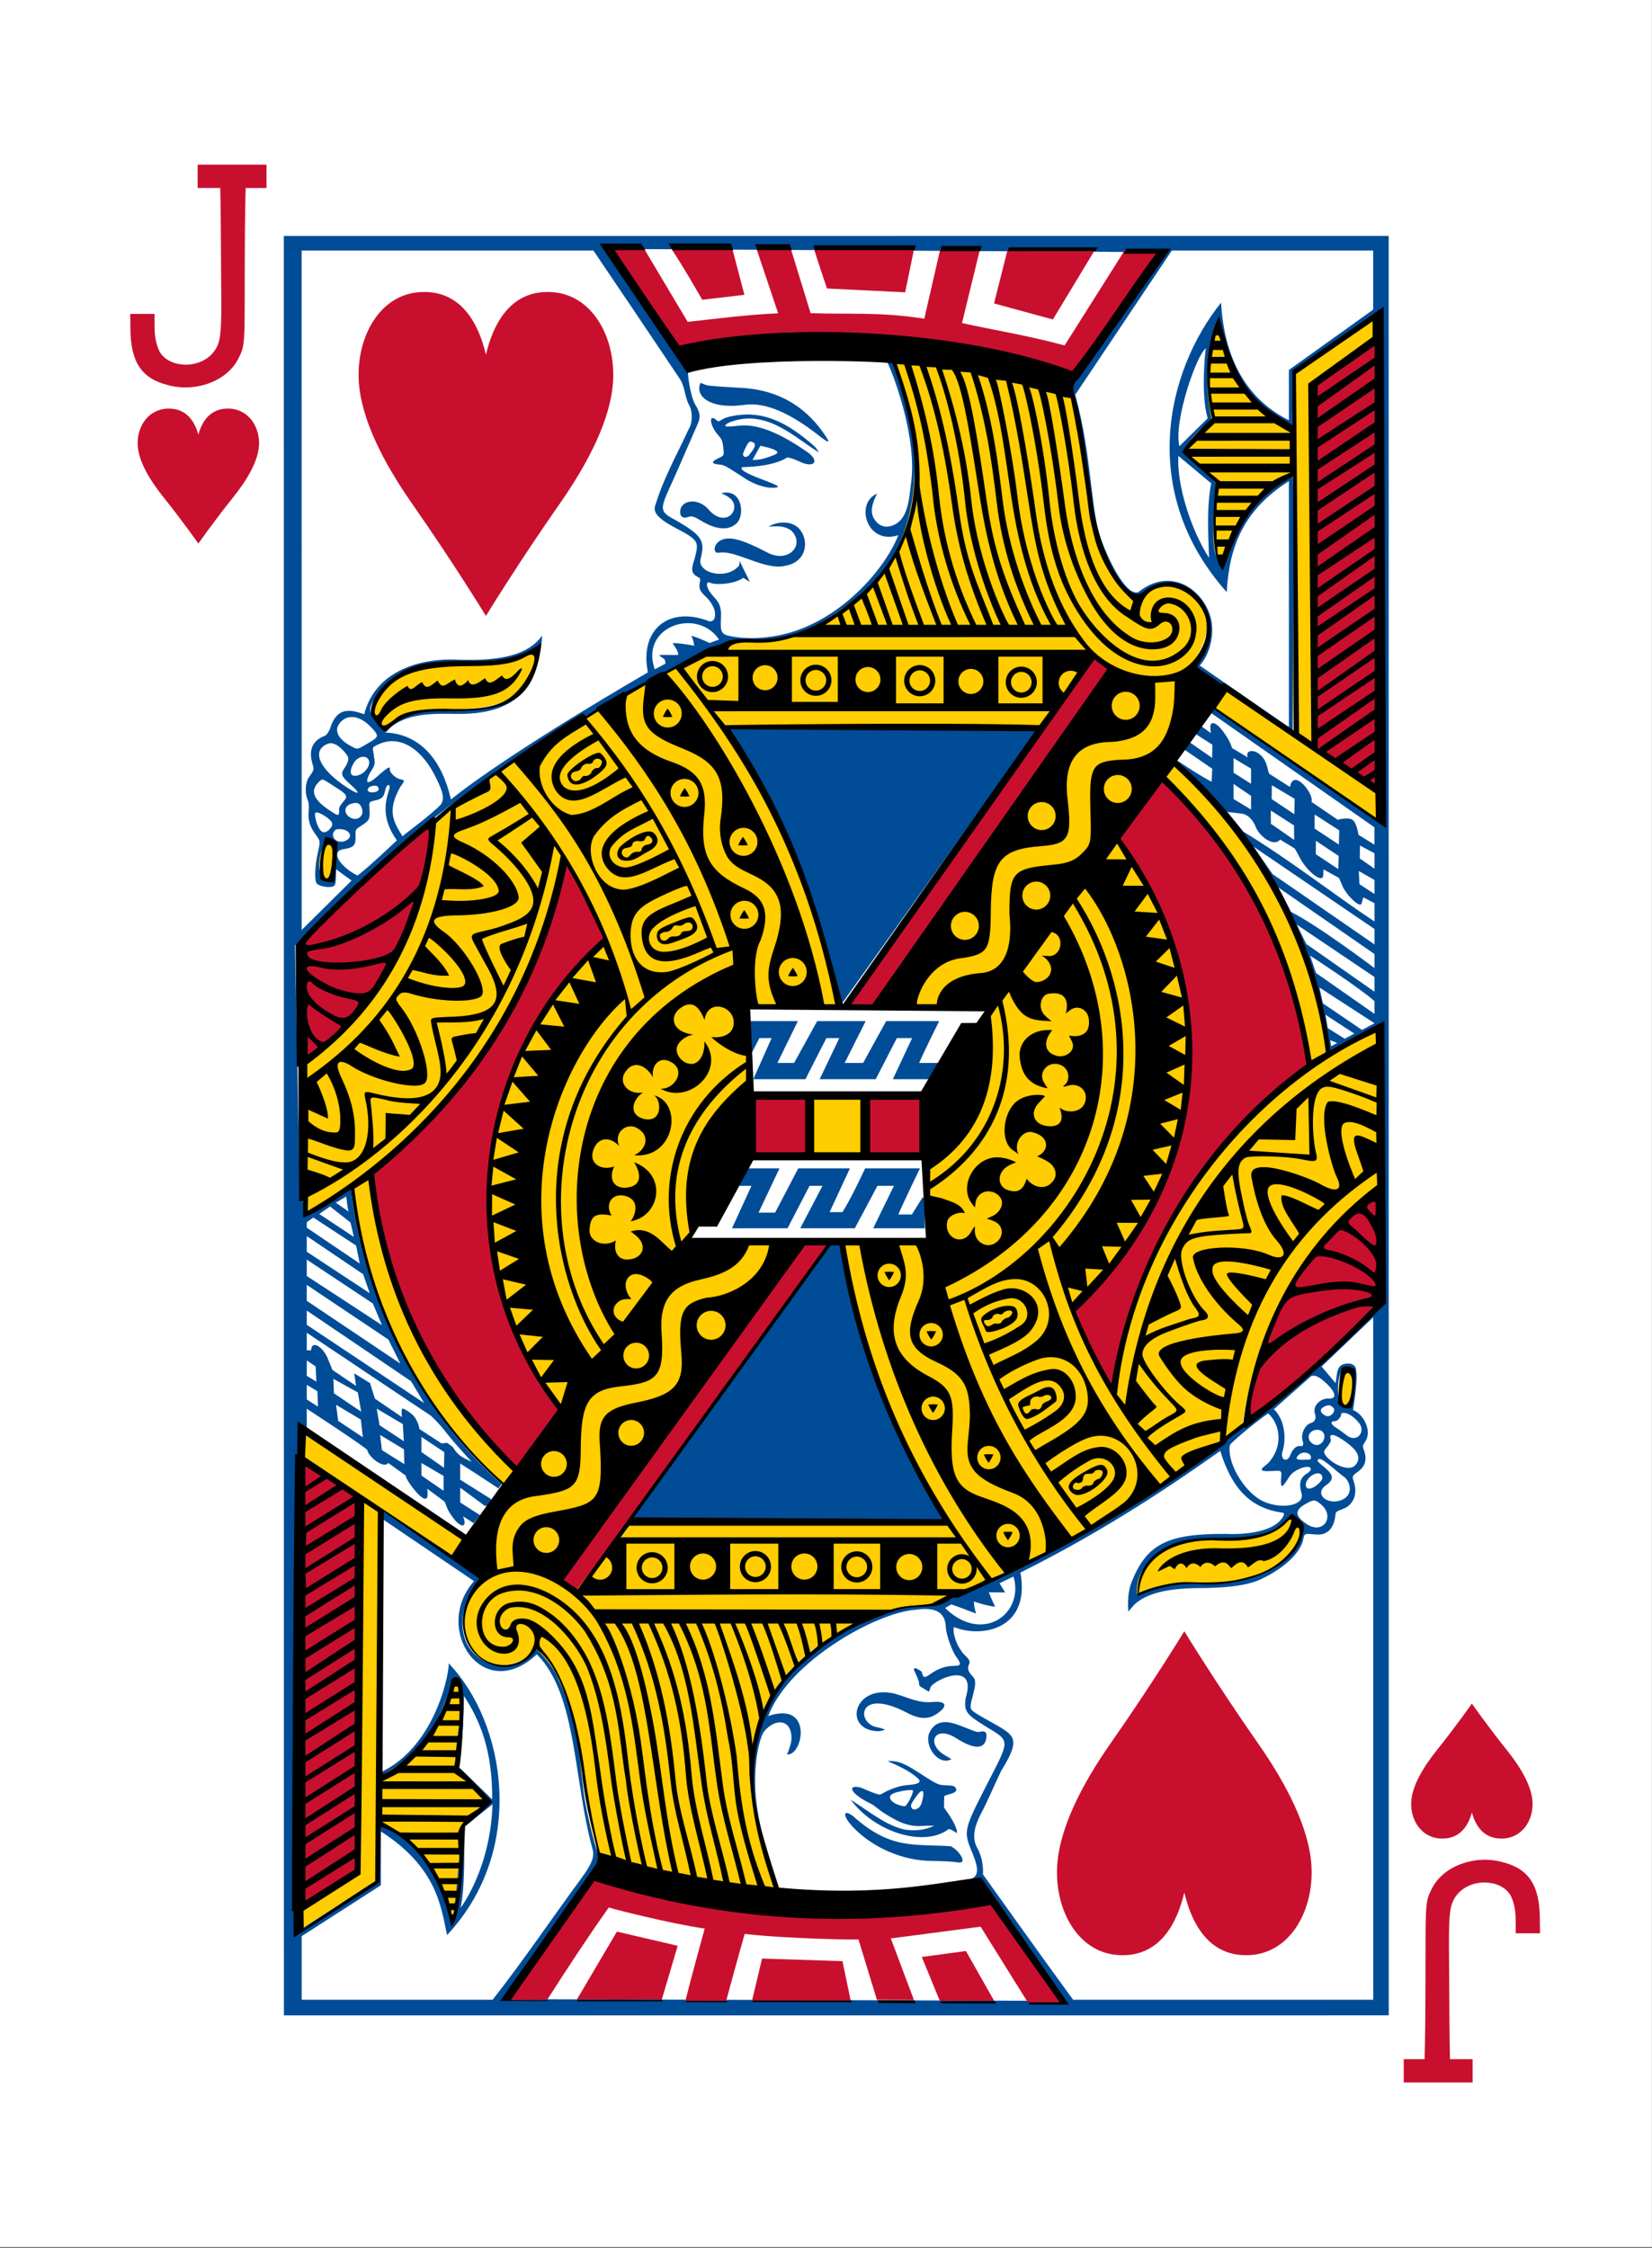 <?xml version="1.0" encoding="UTF-8" standalone="no"?>
<svg
   width="69.088mm"
   height="93.98mm"
   viewBox="0 0 261.12 355.199"
   version="1.1"
   id="svg8"
   xmlns="http://www.w3.org/2000/svg"
   xmlns:svg="http://www.w3.org/2000/svg"
   xmlns:rdf="http://www.w3.org/1999/02/22-rdf-syntax-ns#"
   xmlns:cc="http://creativecommons.org/ns#"
   xmlns:dc="http://purl.org/dc/elements/1.1/">
  <rect x="0" y="0" width="261.12" height="355.199" fill="#333333" stroke="none"/>
  <title
     id="title8745">Vector Playing Cards - Color Playing Card Faces </title>
  <defs
     id="defs2" />
  <g
     transform="translate(-1933.088,-421.741)"
     id="layer1">
    <g
       id="g4166"
       transform="translate(-19.903,-2.399)">
      <g
         id="g3333"
         transform="translate(3384.26,438.909)">
        <g
           transform="matrix(3.78,0,0,3.78,-1095.942,1229.33)"
           id="g3331">
          <rect
             y="-329.168"
             x="-88.722"
             height="93.98"
             width="69.088"
             id="rect3329"
             style="opacity:1;vector-effect:none;fill:#ffffff;fill-opacity:1;fill-rule:evenodd;stroke:none;stroke-width:4.165;stroke-linecap:butt;stroke-linejoin:bevel;stroke-miterlimit:4;stroke-dasharray:none;stroke-dashoffset:0;stroke-opacity:1;paint-order:markers fill stroke" />
        </g>
      </g>
      <g
         style="stroke-width:0.996"
         transform="matrix(-1.071,0,0,-1.07,5530.293,-19.077)"
         id="g5943">
        <path
           style="display:inline;opacity:1;fill:#c8102e;fill-opacity:1;stroke:none;stroke-width:0.996;stroke-opacity:1"
           d="m 3122.925,-665.812 c 0,0 -2.215,-3.18 -5.202,-6.918 -1.999,-2.502 -3.597,-5.21 -3.745,-7.544 -0.17,-2.665 1.442,-5.339 4.362,-5.469 2.918,-0.13 4.103,2.055 4.585,3.856 0.482,-1.801 1.667,-3.986 4.585,-3.856 2.92,0.13 4.533,2.804 4.363,5.469 -0.148,2.333 -1.746,5.042 -3.745,7.544 -2.988,3.738 -5.202,6.918 -5.202,6.918 z"
           id="path10378-7-1" />
        <path
           style="display:inline;opacity:1;fill:#c8102e;fill-opacity:1;stroke-width:0.996"
           d="m 3310.877,-494.498 c 0,0 -2.215,3.18 -5.202,6.918 -1.999,2.502 -3.597,5.21 -3.745,7.544 -0.17,2.665 1.443,5.339 4.363,5.469 2.918,0.13 4.103,-2.055 4.585,-3.856 0.482,1.801 1.667,3.986 4.585,3.856 2.92,-0.13 4.533,-2.804 4.362,-5.469 -0.148,-2.333 -1.746,-5.042 -3.745,-7.544 -2.988,-3.738 -5.202,-6.918 -5.202,-6.918 z"
           id="path10380-5-9" />
        <path
           d="m 3122.817,-721.768 v 3.443 h 3.339 c 0,0 0.081,3.319 0.11,10.36 0.026,6.837 0.165,10.228 -0.27,12.175 -1.17,4.487 -7.664,4.512 -8.954,1.286 -0.75,-1.877 -0.55,-3.336 -0.585,-5.226 h -3.59 c 0,0 0.021,0.952 0.026,2.116 0.021,5.046 1.69,7.459 5.595,8.411 4.015,1.086 8.71,-0.57 10.379,-4.006 0.995,-1.958 0.881,-2.092 0.905,-13.931 0.015,-7.898 0.134,-11.185 0.134,-11.185 h 3.075 v -3.443 h -10.163 z m 0,0"
           id="path35-67-2-8-6"
           style="opacity:1;fill:#c8102e;fill-opacity:1;stroke-width:0.996;stroke-miterlimit:4;stroke-dasharray:none" />
        <path
           d="m 3310.983,-438.542 v -3.443 h -3.34 c 0,0 -0.081,-3.319 -0.11,-10.36 -0.026,-6.837 -0.165,-10.228 0.27,-12.175 1.17,-4.487 7.664,-4.512 8.954,-1.286 0.75,1.877 0.55,3.336 0.585,5.226 h 3.59 c 0,0 -0.021,-0.952 -0.026,-2.116 -0.021,-5.046 -1.69,-7.459 -5.595,-8.411 -4.015,-1.086 -8.71,0.57 -10.379,4.006 -0.995,1.958 -0.881,2.092 -0.905,13.931 -0.015,7.898 -0.134,11.184 -0.134,11.184 h -3.075 v 3.443 h 10.163 z m 0,0"
           id="path35-6-7-4-8-8"
           style="opacity:1;fill:#c8102e;fill-opacity:1;stroke-width:0.996" />
        <g
           style="stroke-width:0.996"
           id="g3347-7-8-1"
           transform="matrix(0.994,0,0,0.997,2558.828,-1241.02)">
          <g
             style="stroke-width:0.996"
             transform="translate(-1694.062,23.063)"
             id="g9405-3-0-4">
            <g
               style="stroke-width:0.996"
               id="g3861-4-5-0" />
          </g>
          <g
             style="display:inline;stroke-width:0.996"
             transform="matrix(0.155,0,0,0.155,604.947,621.115)"
             id="g3498-4-3-9">
            <g
               style="stroke-width:0.996"
               id="g2997-9-2-6">
              <g
                 style="stroke-width:0.996"
                 transform="rotate(0.338,363.289,269.87)"
                 id="g3884-5-1-3">
                <g
                   style="stroke-width:0.996"
                   id="g3000-2-1-2">
                  <path
                     transform="rotate(-0.338,-32094.195,215703.32)"
                     id="path2993-7-5-1"
                     d="m 2152.5,-307.075 -74.281,48.419 -1.031,56.469 c -44.05,-21.138 -63.197,-55.755 -70.131,-96.311 -12.461,15.716 -13.654,95.63 -13.654,95.63 -11.32,5.874 -11.794,12.972 -19.027,19.868 7.108,11.733 27.219,31.705 27.219,31.705 -0.141,-0.353 -9.221,82.613 1.762,85.916 10.042,-35.359 23.405,-66.213 72.613,-98.559 0,0 0.745,131.716 -2.406,258.969 -20.819,-14.329 -64.839,-40.071 -93.281,-66.406 36.879,-47.559 -0.72,-109.551 -55.75,-68.375 -46.559,-54.972 -39.1,-139.136 -59.968,-195.922 0,0 -117.531,-32.505 -168.001,-29.859 42.389,110.456 34.162,245.065 -153.438,270.281 -89.886,41.104 -193.733,86.924 -294.657,172.522 -18.594,127.452 -84.331,190.204 -130.749,224.915 0.334,51.649 -0.345,102.776 1.781,154.906 -0.045,0.316 42.368,-27.841 49.031,-22.656 35.44,230.353 165.229,276.024 152.25,282.406 -2.092,1.029 -42.531,42.594 -42.531,42.594 L 1119.843,755.094 c -5.429,159.268 -2.283,321.678 0,481.219 27.968,-15.809 79.375,-53.625 79.375,-53.625 l 0.781,-54.188 c -0.238,-5.149 72.035,45.14 72.209,105.047 5.627,3.827 17.957,-86.207 6.729,-95.953 l 29.625,-30.563 -31.906,-30.719 c 0,0 8.098,-50.984 -8.439,-80.354 -10.716,67.233 -66.529,88.198 -66.529,88.198 0,0 -1.087,-245.754 -2.531,-245.969 l 99.563,63.031 c -53.916,73.428 40.984,97.261 52.094,61.531 61.23,57.058 37.658,125.274 64.438,206.219 l 173.75,31.875 c -71.607,-132.852 6.096,-284.229 146.719,-273.406 26.341,-10.973 50.187,-26.812 50.187,-26.812 0,0 -17.485,-28.577 -39.562,-55.094 l -300.968,-4.969 140.3,-263.049 -92.276,-2.969 c 64.075,-110.761 68.478,-107.887 48.67,-226.366 l 89.23,1.792 C 1634.559,313.26 1591.436,173.383 1530.594,81.906 l 338.281,3.031 -190.438,265.594 102.281,2.938 c -61.293,110.292 -72.758,107.914 -51.25,223.156 l -90.75,1.795 c 15.645,135.563 116.349,279.53 151.75,323.642 58.523,-13.872 167.794,-97.496 235.6,-149.489 8.788,-90.971 40.111,-168.412 122.002,-226.183 l 0.25,-149.76 c 0,0 -46.739,30.173 -46.727,28.088 0.191,-32.415 -16.707,-99.888 -47.875,-160.031 -33.444,-64.537 -88.346,-122.99 -100.975,-126.651 29.041,-43.937 41.433,-47.874 41.017,-48.57 L 2151.938,170.906 Z M 1352.121,14.953 c -59.988,15.339 -141.353,1.364 -158.277,54.266 -3.948,11.961 4.703,16.369 11.062,19.5 36.114,-44.836 128.984,17.091 147.214,-73.766 z M 1152.246,194.851 c -13.958,1.773 -9.245,30.533 -4.599,34.058 9.713,-2.141 12.501,-35.062 4.599,-34.058 z m 509.098,240.086 -46.781,0.219 -0.281,54.906 47.087,-0.029 z m 459.531,273.344 c -1.027,5.455 -5.268,29.047 6.149,24.782 13.472,-10.372 1.196,-57.123 -6.149,-24.782 z m -44.037,137.838 c -5.525,-8.05 -22.615,11.961 -36.639,12.712 -62.328,3.335 -108.246,-5.004 -116.012,60.2 35.945,-22.947 86.307,-12.486 118.75,-19.906 23.454,-7.784 50.36,-29.022 33.901,-53.006 z"
                     style="fill:#ffcd00;fill-opacity:1;stroke:none;stroke-width:0.996" />
                  <path
                     style="fill:#004c97;fill-opacity:1;stroke-width:0.164"
                     d="M 1423.141,97.539 V 378.238 H 1597.293 V 97.539 Z m 51.043,2.283 87.717,0.283 c -2.673,7.648 -9.733,12.859 -13.396,20.434 -0.852,1.196 -0.811,2.124 -0.416,3.408 0.739,2.405 1.631,6.399 1.973,8.836 0.567,5.359 1.125,12.039 4.041,17.934 0.394,1.363 3.024,4.625 3.654,4.629 3.828,-5.367 13.742,-2.093 10.885,7.176 -1.108,3.594 -2.924,3.552 -2.139,4.229 l 15.77,10.789 c 0,0 0.454,-42.46 0.033,-42.447 -8.251,4.936 -8.598,7.814 -12.014,15.635 -2.142,-2.946 0.32,-10.171 -0.062,-14.055 l -4.76,-5.223 c -0.021,-0.014 3.73,-4.111 3.73,-4.111 0,0 1.27,-15.372 1.656,-15.16 0.752,5.379 5.895,14.004 11.83,15.93 l 0.137,-9.434 12.566,-8.057 -0.461,77.916 -1.242,1.332 v 3.371 c 0,0 -9.344,-6.104 -9.564,-6.539 -0.103,-0.999 -2.606,-3.027 -3.272,-2.01 l -2.811,-2.031 c 0.416,-0.11 -2.895,-4.79 -3.357,-3.34 -0.098,0.306 0.01,1.303 0.01,1.303 l -2.744,-2.047 c 0,0 -0.268,-0.638 -0.357,-0.898 -0.235,-0.681 -0.788,-1.4 -1.217,-1.961 -1.032,-1.226 -2.037,-1.29 -1.326,0.559 l -1.676,-1.092 -1.002,1.266 3.129,2.002 v 2.336 l -3.871,-2.861 c -1.054,0.004 -1.175,0.148 -0.959,1.082 l 4.83,3.033 v 2.559 c -2.003,-1.264 -6.016,-3.92 -6.016,-3.92 l -0.492,0.676 c 11.993,10.553 21.887,28.599 23.779,46.951 3.005,-1.496 7.69,-5.959 7.17,-3.281 0,0.637 0.795,1.303 0.795,1.303 l 0.805,40.002 c -7.934,7.158 -12.349,12.841 -21.607,19.846 -12.512,10.014 -30.276,20.53 -47.182,28.23 -4.815,0.283 -9.086,-1.039 -17.566,5.098 -9.573,6.028 -12.549,16.641 -10.865,28.182 0.869,4.173 2.471,10.013 3.106,10.736 0.185,0.21 0.619,-0.192 0.685,-0.191 0.066,3.9e-4 -0.127,-0.291 -0.127,-0.291 -0.884,-1.948 -4.501,-11.493 -3.566,-18.633 0.34,-2.478 0.418,-6.034 3.16,-6.822 1.076,-0.309 1.983,0.135 2.506,0.887 1.03,1.329 0.34,2.897 -0.303,4.215 3.53,-1.482 1.667,-8.169 -3.34,-6.551 0,0 0.234,-0.674 0.418,-0.977 2.512,-5.339 9.137,-12.524 17.395,-14.592 2.714,-0.679 5.882,-0.929 8.797,-0.33 1.457,0.299 1.425,0.929 1.334,3.082 -0.091,2.169 0.794,2.608 1.58,3.619 0.786,1.011 0.868,2.055 0.079,1.68 -0.789,-0.375 -3.736,-0.232 -5.174,0.79 -0.686,-0.409 -1.022,-0.632 -1.022,-0.632 0,0 0.207,0.506 0.721,1.49 1.3,2.479 0.622,1.953 0.998,1.02 1.698,-1.866 4.561,-1.296 5.463,-0.464 0.901,0.832 0.612,1.349 0.438,2.149 -0.509,2.344 0.125,3.238 3.788,5.378 3.091,1.638 2.831,1.681 0.568,6.727 -1.183,2.634 -2.494,5.744 -3.773,8.613 -0.516,1.165 -0.341,1.834 0.42,3.107 0.739,1.237 1.272,5.061 1.086,5.359 4.434,5.6 8.08,12.334 12.748,19.145 l -87.488,-0.518 c 0,0 8.927,-13.473 13.492,-19.754 0.848,-0.731 0.958,-1.69 0.627,-2.652 -0.081,-0.236 -2.644,-17.774 -2.678,-17.818 -1.014,-5.187 -2.333,-11.024 -7.277,-14.596 -1.88,2.13 -6.63,3.433 -9.223,0.672 -0.818,-0.871 -1.672,-2.019 -1.83,-3.836 -0.348,-2.465 0.548,-5.617 0.76,-5.945 0.342,-0.529 1.118,-1.007 1.105,-1.383 -0.025,-0.738 -1.375,-1.388 -3.312,-2.426 -4.122,-2.273 -12.205,-7.871 -12.205,-7.871 0,0 -0.272,29.296 -0.033,40.949 7.865,-3.318 11.518,-14.354 11.518,-14.354 1.998,2.506 0.508,10.102 0.642,12.652 1.72,2.092 3.318,2.725 4.951,4.98 -0.873,2.149 -2.562,3.534 -4.299,4.959 0.87,4.499 1.212,9.362 -0.727,14.43 -2.995,-8.903 -5.281,-11.786 -12.072,-16.025 0.249,3.443 -0.306,6.14 -0.053,9.162 l -13.217,9.172 -1.1,-80.744 27.111,18.604 0.373,-0.707 -25.988,-18.201 v -2.746 l 2.525,1.568 c 0,0 0.252,1.917 0.969,2.387 0.623,0.408 2.463,0.027 2.231,-0.06 l 4.215,2.875 c -0.528,1.059 2.812,5.482 3.377,2.342 l 3.285,2.092 c 0.387,0.94 0.285,2.525 2.141,3.469 0.699,0.251 1.583,0.111 1.232,-0.893 l 2.469,1.467 c 0.453,1.695 2.964,5.093 3.418,3.555 0.053,-0.179 -0.072,-1.191 -0.072,-1.191 l 1.738,1.264 c 0,0 1.754,-0.417 0.961,-1.213 l -2.934,-1.875 0.029,-2.086 3.789,2.627 c 0,0 0.909,-0.686 0.787,-1.178 l -4.592,-3.166 0.1,-2.047 c 1.883,0.992 3.823,2.28 5.766,3.574 0.01,0.005 0.323,-0.608 0.33,-0.604 -13.641,-11.124 -21.878,-29.726 -24.402,-45.789 -2.204,1.289 -5.926,3.529 -8.219,3.887 l 0.031,-43.008 c 7.624,-8.286 15.294,-14.735 24.949,-21.91 13.455,-10.901 28.498,-18.207 40.738,-24.066 2.12,-0.699 4.113,-1.801 6.322,-1.98 3.229,-0.151 3.98,-0.137 9.459,-2.432 14.305,-6.995 23.655,-17.713 13.475,-42.088 0.433,1.644 2.825,8.268 3.393,14.189 0.468,4.889 -0.483,9.221 -1.268,10.387 -1.803,2.219 -4.421,1.976 -4.344,-1.158 0.022,-0.887 0.705,-2.439 0.705,-2.439 -2.537,-0.276 -4.162,8.486 2.957,6.055 -3.238,8.62 -16.976,16.296 -23.141,16.756 -3.209,0.486 -4.738,-0.351 -4.848,-2.711 -0.062,-1.319 -1.092,-4.13 -1.807,-4.928 -0.701,-0.996 -0.455,-1.203 0.444,-1.204 3.844,-0.004 4.703,-3.231 5.168,-0.914 0.874,0.64 1.526,0.821 1.084,-0.033 -0.168,-0.324 -0.683,-1.443 -0.677,-1.85 0.073,-0.481 -0.535,-0.606 -1.45,-1.237 -0.237,-0.163 -0.202,0.651 -0.574,0.975 -1.857,1.616 -6.944,3.23 -5.327,-1.951 0.39,-2.314 -0.342,-2.749 -2.996,-4.453 -4.298,-2.629 -4.067,-1.884 0.24,-10.379 2.938,-5.794 3.068,-6.375 1.91,-9.188 -0.942,-2.289 -1.768,-4.417 0.658,-4.73 -5.064,-1.65 -9.885,-14.482 -15.441,-19.082 z m -48.6,0.182 h 47.312 c 4.149,5.649 14.219,19.793 14.219,19.793 -0.025,-0.058 -0.202,2.196 0.865,4.096 0.817,1.455 0.678,3.127 -0.67,5.664 -0.891,1.678 -1.947,4.184 -3.064,6.52 -2.454,4.016 -2.421,5.116 -0.746,6.338 1.515,1.078 4.455,2.433 5.318,3.234 0.559,0.518 -0.074,1.892 -0.246,2.855 -0.132,0.516 -0.491,1.798 0.051,2.396 0.835,0.922 1.01,1.196 0.615,2.197 -0.241,0.611 0.983,1.384 1.185,1.791 0.804,1.117 1.046,1.983 1.211,2.646 0.169,0.681 0.059,1.268 0.059,1.268 -4.36,-1.789 -12.134,-0.404 -10.498,8.588 -13.625,6.786 -24.612,14.294 -31.506,19.195 -2.272,-7.524 -6.175,-9.244 -9.977,-9.785 -0.191,-0.278 0.148,-0.787 0.656,-1.328 1.708,-1.745 5.739,-2.117 8.475,-1.986 9.176,0.054 12.422,-1.593 14.82,-7.572 0.823,-2.052 0.506,-4.689 0.506,-4.689 0,0 -0.688,0.898 -1.068,1.236 -2.245,1.996 -6.271,2.418 -9.492,2.475 -5.625,-0.015 -8.56,0.573 -10.33,1.406 -3.566,1.678 -6.298,4.146 -6.693,6.406 -0.143,0.817 -0.253,0.817 -1.92,0.648 -1.793,-0.181 -2.78,0.903 -3.076,2.695 -0.133,0.801 0.108,0.862 -1.15,1.301 -1.817,0.634 -2.447,2.495 -1.774,4.4 0.261,0.739 0.226,0.887 -0.59,1.449 -1.276,0.879 -1.528,2.004 -1.053,3.383 0.192,0.558 0.329,0.703 -0.141,1.367 -1.205,1.703 0.227,4.397 1.881,5.037 -0.866,5.547 -0.473,5.824 -0.463,6.461 0.1,0.628 0.689,0.894 1.324,0.873 1.866,-0.086 1.583,-1.571 1.895,-3.088 l 2.201,2.613 -8.137,7.77 z m 138.81,0 h 30.094 v 10.035 l -12.48,8.021 v 8.496 c -8.936,-5.739 -9.486,-12.018 -10.435,-16.348 -12.632,13.498 -9.236,33.569 -0.231,42.879 -0.302,-0.389 1.619,-12.904 10.666,-17.195 v 40.115 l -14.693,-9.969 c 6.631,-7.469 -1.36,-19.583 -9.891,-11.537 -6.36,-6.358 -5.753,-19.804 -8.783,-30.725 -0.331,-1.231 0.1,-2.339 1.83,-4.693 4.608,-6.281 9.265,-13.161 13.924,-19.08 z m 5.07,14.467 c 0,0 -0.827,2.346 -0.541,12.75 l -4.514,3.615 c 0.317,-10.253 5.055,-16.365 5.055,-16.365 z m -78.596,7.17 c -1.387,-0.068 0.154,2.061 1.307,2.572 5.792,0.406 9.46,-0.595 15.439,4.787 1.686,1.195 1.579,-0.088 -0.084,-1.822 -2.989,-3.117 -7.687,-5.259 -12.402,-5.279 -1.385,-0.006 -3.529,-0.118 -3.941,-0.213 -0.119,-0.025 -0.226,-0.04 -0.318,-0.045 z m 1.631,5.291 c -0.43,-0.002 -1.265,-0.688 -1.305,-0.619 -0.058,1.115 1.611,3.416 2.035,3.992 0.036,0.308 -0.02,0.874 -0.025,1.775 -0.164,0.388 -2.565,0.386 -1.717,1.455 0.277,0.349 1.296,0.245 2.162,0.344 1.543,0.212 4.868,3.306 7.162,3.705 0.669,0.117 1.324,0.057 1.324,0.057 -1.648,-0.724 -3.353,-1.451 -4.771,-2.699 -1.071,-1.027 1.352,-1.006 2.1,-1.131 0.975,-0.116 2.161,-0.602 2.654,-0.832 1.405,-0.657 0.888,-0.813 2.348,-0.295 0.829,0.294 1.672,0.749 2.107,0.836 2.033,0.406 1.337,-1.094 -1.857,-2.621 -0.454,-0.217 -1.215,-0.923 -1.846,-1.336 -2.539,-1.662 -4.168,-2.272 -6.156,-2.15 -1.215,0.074 -1.918,0.037 -1.918,0.037 1.395,-0.661 2.79,-0.83 4.518,-0.625 2.962,0.553 5.896,3.017 8.639,4.727 -3.898,-5.207 -11.647,-7.55 -15.454,-4.619 z m 5.506,3.096 c 0.256,0.046 0.446,0.255 0.443,0.656 0,0.265 -1.151,1.93 -1.494,2.148 -0.597,0.38 -0.563,-0.453 -0.18,-1.807 0.197,-0.696 0.804,-1.074 1.23,-0.998 z m 1.498,0.492 c 1.907,0.278 3.076,1.534 1.58,2.09 -0.82,0.304 -2.984,0.671 -2.969,0.348 0.02,-0.435 0.952,-2.501 1.389,-2.438 z m 64.957,1.086 5.268,5.107 c -0.291,1.304 -0.783,6.279 -0.826,11.193 -2.522,-3.808 -4.517,-8.672 -4.441,-16.301 z m -71.615,6.105 c -0.316,0.013 -0.779,0.229 -0.779,0.229 0,0 0.349,0.256 0.894,0.553 3.227,1.757 1.867,5.013 -1.68,2.748 -2.476,-1.581 -4.348,-1.914 -4.684,-0.076 -0.139,0.761 -0.099,1.404 1.066,1.09 0.462,-0.125 1.717,0.511 2.756,0.891 1.368,0.501 4.112,1.681 5.242,-1.33 0.446,-1.878 -1.135,-4.173 -2.816,-4.104 z m 10.859,4.652 c -0.514,-0.019 -1.18,0.246 -1.18,0.246 0,-10e-6 0.643,0.278 1.135,0.354 3.513,0.537 3.293,6.452 -4.557,2.322 -2.608,-1.372 -3.975,-0.874 -5.383,0.322 -1.076,0.964 -0.477,1.549 1.289,1.365 2.243,-0.215 3.841,0.702 5.965,1.307 6.544,1.593 8.247,-5.707 2.731,-5.916 z m -16.117,16.846 c 1.708,0.018 3.626,0.783 5.481,2.594 l -0.975,0.566 c -1.537,-0.507 -2.428,-0.915 -3.916,-1.447 0.383,1.158 0.344,1.898 0.344,1.898 0,0 -1.709,-0.606 -3.353,-0.832 0.577,1.157 1.008,2.297 1.008,2.297 0,0 -1.098,-0.022 -2.576,-0.035 l 0.891,1.455 -2.205,1.057 c -1.192,-4.018 1.546,-7.593 5.303,-7.553 z m -24.766,4.814 c 0.354,3.758 -2.852,8.824 -14.033,8.723 -4.335,-0.095 -6.732,0.019 -10.016,3.557 l -2,-1.627 c 0.623,-2.409 1.67,-6.619 10.594,-8.617 5.172,-0.784 10.021,0.671 15.455,-2.035 z m -28.254,10.486 c 0.389,0.008 0.823,0.128 1.283,0.393 2.013,1.265 2.322,2.275 0.303,3.363 -1.15,0.62 -1.396,0.74 -2.455,-0.225 -1.644,-1.497 -0.816,-3.566 0.869,-3.531 z m 58.582,0.609 c 4.227,7.619 14.34,26.04 16.451,44.141 l 1.904,-0.057 31.332,-43.385 z m -53.383,2.812 c 1.101,0.004 2.353,0.271 3.467,0.846 1.051,0.586 2.09,1.585 2.945,2.752 1.149,1.569 1.969,3.442 2.049,5.037 0.021,0.425 0.055,0.736 -0.156,1.088 -1.256,1.262 -4.361,3.797 -5.932,4.832 -1.729,-1.481 -2.577,-5.01 0.012,-7.852 1.226,-0.948 1.616,-1.341 -0.482,-1.232 -1.547,0.08 -1.671,0.153 -1.584,-0.848 0.208,-2.393 -0.324,-1.54 -1.252,-0.074 -0.659,1.04 -2.237,1.589 -2.832,1.588 -0.82,-10e-4 -0.723,-0.617 0.053,-1.072 1.14,-0.67 1.236,-1.786 0.826,-3.119 -0.36,-1.232 1.052,-1.953 2.887,-1.945 z m -8.23,0.676 c 1.838,-0.132 3.159,1.424 1.492,2.561 -1.337,0.911 -1.179,1.638 0.211,2.807 0.728,0.612 1.176,0.938 1.111,1.104 -0.262,1.043 -2.9,-1.76 -4.356,-2.732 -1.062,-1.161 -1.056,-2.966 0.731,-3.572 0.276,-0.094 0.548,-0.147 0.81,-0.166 z m 140.578,1.686 3.498,2.406 v 1.982 l -3.498,-2.045 z m -136.516,0.342 c 1.008,-0.097 0.773,1.52 -0.59,2.217 -0.795,0.407 -1.413,0.148 -1.408,-0.572 0,-0.37 0.845,-1.189 1.488,-1.49 0.195,-0.091 0.366,-0.14 0.51,-0.154 z m -5.898,3.281 c 1.688,0.137 3.933,1.937 3.586,2.707 -0.159,0.353 -1.17,1.241 -0.996,1.793 0.287,0.91 -0.406,0.91 -1.851,-0.053 -2.396,-1.596 -3.012,-2.763 -2.123,-3.93 0.322,-0.423 0.822,-0.563 1.385,-0.518 z m 142.355,0.008 3.557,2.486 v 2.381 L 1572,186.387 Z m 6.252,0.576 3.531,2.205 0.279,2.393 -3.75,-2.268 z m -10.631,0.355 c 1.161,0.606 2.132,0.831 2.963,2.32 0.444,0.36 0.916,0.68 0.916,0.68 l 0.871,-0.094 3.5,2.273 c 0,0 0.094,0.91 0.715,1.816 0.597,0.871 1.9,1.43 1.9,1.43 0.279,-0.056 0.208,-0.877 0.117,-1.375 l 4.289,2.922 c 0.024,0.016 0.75,2.451 0.75,2.451 l 2.51,1.537 c 0,0 -0.215,-1.466 -0.293,-1.98 l 3.727,2.527 c 0,0 0.123,0.329 0.666,1.633 0.719,1.946 2.631,3.228 2.686,1.459 l 0.691,0.002 v 2.77 l -19.553,-13.086 c 0,1e-5 -1.207,-1.083 -2.418,-2.654 -1.314,-1.706 -4.037,-4.631 -4.037,-4.631 z m -131.188,0.338 c 1.248,-0.064 1.466,0.143 0.82,0.783 -0.663,0.658 -2.022,0.291 -1.904,-0.512 0.053,-0.362 0.295,-0.231 1.084,-0.271 z m 2.859,0.002 c 0.403,-0.054 0.752,0.413 0.584,1.141 -0.67,1.996 -0.502,5.061 1.312,6.828 l -5.856,5.191 c -0.44,0.22 -1.057,0.021 -1.726,-0.521 -1.972,-1.598 -2.704,-3.094 -0.996,-2.996 1.105,0.063 2.513,-1.044 2.113,-2.352 -0.241,-0.788 -0.085,-1.332 0.771,-1.553 0.848,-0.36 1.459,-1.68 1.178,-2.693 -0.23,-0.732 -0.119,-0.955 0.41,-0.889 0.561,0.07 1.147,-0.472 1.524,-1.438 0.182,-0.465 0.444,-0.686 0.685,-0.719 z m -4.799,2.318 c 0.334,0.021 0.701,0.213 1.051,0.656 0.735,1.465 -1.212,2.16 -1.982,1.48 -0.797,-0.742 -0.072,-2.201 0.932,-2.137 z m 143.84,0.602 3.82,2.521 0.455,2.619 -4.125,-2.441 z m -149.801,0.5 c 0.332,-0.027 0.707,0.073 1.084,0.348 0.306,0.223 1.146,0.896 1.619,1.184 1.009,0.613 1.166,1.084 0.283,1.137 -0.404,0.024 -0.988,0.672 -0.93,1.152 -0.496,0.472 -1.881,-0.241 -2.82,-1.441 -0.841,-1.076 -0.231,-2.298 0.764,-2.379 z m 156.262,0.121 3.883,2.586 0.332,2.535 -3.908,-2.33 z m -152.057,3.309 c 0.097,0.004 0.193,0.028 0.285,0.076 0.789,0.389 1.078,0.986 0.324,1.381 -0.654,0.395 -1.063,0.357 -1.475,-0.06 -0.54,-0.46 0.183,-1.423 0.865,-1.396 z m 152.312,0.717 4.299,2.912 0.086,2.277 -3.856,-2.141 z m -155.016,0.688 c 1.728,1.087 1.073,6.218 -0.102,6.201 -1.731,-1.329 -1.554,-4.891 0.102,-6.201 z m 161.826,0.113 1.768,1.139 v 2.295 L 1592.008,196 Z m -16.742,0.561 18.51,12.35 v 2.25 l -16.432,-11.143 z m 17,3.389 1.51,0.91 v 2.434 l -1.4,-0.955 z m -13.238,2.844 14.748,9.9 v 2.516 l -12.861,-8.621 z m 2.893,6.061 11.855,7.754 v 2.588 l -10.414,-6.918 z m 1.922,5.037 9.934,6.545 v 2.469 l -8.879,-6.008 z m 1.58,4.682 8.354,5.658 v 0.871 l -1.037,0.73 -6.74,-4.416 z m 0.932,4.203 5.459,3.619 -1.713,1.178 -3.221,-2.531 z m -90.002,1.357 c 0.102,1.168 -0.3,3.919 0.311,4.955 l 1.734,-2.775 h 2.133 c -0.964,2.246 -3.408,7.277 -3.408,7.277 h 8.641 c 0,0 2.196,-4.769 3.572,-6.9 l 2.029,-0.006 -3.205,6.906 h 8.146 l 3.647,-6.986 h 2.609 l -3.297,6.986 h 5.926 l 1.191,-2.754 h -2.701 l 3.066,-6.703 h -8.75 l -3.473,6.703 h -2.037 l 3.504,-6.703 h -8.6 l -3.568,6.703 h -2.6 l 3.273,-6.703 z m 90.84,2.656 2.008,1.383 -1.65,0.973 c -0.102,-0.792 -0.161,-1.579 -0.357,-2.355 z m -91.471,20.865 -1.504,2.562 h 3.035 c -0.995,2.288 -3.166,6.604 -3.166,6.604 h 8.355 l 3.641,-6.604 h 2.906 l -3.314,6.604 h 7.644 l 3.643,-6.604 h 2.631 l -3.227,6.604 h 8.16 l -0.412,-5.953 -1.688,3.271 h -1.924 l 2.889,-6.484 h -8.215 l -3.305,6.484 h -2.035 l 3.09,-6.484 h -8.834 l -3.328,6.484 h -2.406 l 3.033,-6.484 z m -63.406,5.203 0.127,0.943 -1.086,-0.432 z m -2.154,1.178 2.676,1.674 0.367,2.107 -4.547,-2.965 z m -2.717,1.385 6.168,4.199 0.539,2.494 -8.682,-5.631 z m -1.975,2.533 9.229,6.459 0.926,2.736 c 0,0 -7.788,-5.059 -10.154,-7.186 z m 84.336,1.096 -31.092,43.625 49.182,0.457 c -8.146,-13.327 -14.391,-28.029 -18.09,-44.082 z m -84.336,2.402 10.76,7.535 1.498,3.053 -12.258,-8.27 z m 0,3.723 c 0,0 8.868,6.708 13.172,8.875 0.501,0.969 2.141,3.955 2.141,3.955 l -15.312,-10.611 z m 0,3.732 16.066,11.102 3.029,4.342 -19.096,-13.01 z m 169.109,2.287 v 107.182 h -45.992 c -4.452,-6.571 -8.659,-12.862 -13.545,-20.137 -0.883,-1.222 -0.804,-2.815 -1.486,-4.146 -0.55,-0.869 -0.698,-2.733 0,-3.861 1.879,-4.075 4.016,-7.824 5.318,-12.18 0.575,-1.922 -3.316,-3.318 -5.299,-4.596 -1.54,-1.023 -1.503,-1.565 -0.934,-3.715 0.528,-1.528 0.579,-2.269 -0.389,-2.789 -0.545,-0.293 -0.559,-0.265 -0.416,-1.045 0.144,-0.79 -0.035,-1.336 -0.994,-2.16 -0.152,-0.131 -0.932,-0.945 -1.283,-1.92 -0.211,-0.594 -0.355,-2.041 0.766,-1.939 6.397,2.503 11.052,-1.322 9.672,-8.059 0,0 21.392,-12.305 31.057,-20.043 1.286,5.78 4.554,10.35 10.398,10.562 -2.796,3.074 -7.238,3.003 -11.191,2.936 -9.191,-0.156 -13.008,3.809 -13.592,12.375 2.494,-3.616 8.099,-4.03 13.611,-3.812 5.29,0.209 12.636,-1.565 14.441,-8.625 2.551,0.945 4.416,0.949 5.41,-2.332 0.186,-0.437 0.505,-0.943 0.797,-1.057 2.28,-0.888 2.524,-2.635 1.873,-4.686 -0.173,-0.592 -0.159,-0.76 0.635,-1.867 0.547,-0.763 0.693,-2.404 0.195,-3.568 -0.211,-0.495 -0.217,-1.085 -0.152,-1.834 0.117,-1.366 -0.193,-2.393 -1.088,-3.602 -0.734,-0.992 -0.788,-1.015 -0.391,-2.732 0.486,-2.099 0.633,-4.677 0.152,-5.072 -0.686,-0.564 -2.759,-0.733 -2.824,-0.084 -0.209,0.253 -0.143,2.295 -0.211,2.391 -0.437,-0.415 -2.455,-1.79 -2.408,-1.783 z m -169.109,1.328 c 6.368,4.23 13.005,9.483 20.662,14.18 l 2.598,3.125 -2.408,-0.293 c -0.052,-0.006 -1.38,-0.174 -2.133,-2.098 -0.594,-1.517 -2.915,-3.225 -3.826,-1.977 l -2.309,-1.406 c 0,0 -0.382,-0.624 -0.672,-1.211 -1.197,-2.423 -3.821,-4.462 -3.83,-2.98 0,0.195 -0.037,0.893 -0.037,0.893 l -2.453,-1.359 c 0,0 -0.364,-0.865 -0.531,-1.252 -0.671,-1.556 -2.776,-3.499 -3.01,-2.809 -0.125,0.368 -0.279,1.004 -0.279,1.004 l -1.772,-0.922 z m 0,4.342 2.371,1.551 0.107,2.08 -2.478,-1.422 z m 160.305,2.918 c 1.83,0.895 3.304,2.445 3.207,3.363 -0.057,0.546 -0.452,0.715 -1.143,0.822 -1.686,0.262 -1.774,0.816 -1.756,2.102 0.015,1.065 0.01,0.973 -0.912,1.584 -1.15,0.764 -1.411,0.903 -1.277,2.641 0.089,1.151 0.013,1.07 -0.623,1.275 -1.489,0.29 -1.622,0.645 -1.852,1.621 -0.175,1.045 -0.842,1.171 -0.685,0.303 0.685,-1.991 1.335,-4.655 -1.158,-8.156 0,0 4,-3.856 6.199,-5.555 z m 4.806,-0.837 c 2.503,1.367 0.609,6.34 -0.21,6.275 -1.338,-1.489 -0.577,-4.71 0.21,-6.275 z m -159.391,1.858 3.535,2.344 -0.014,2.115 -3.594,-2.391 z m -5.719,0.053 2.322,1.625 -0.035,2.035 -2.287,-1.221 z m 5.615,3.807 3.828,2.525 -0.01,2.219 -3.871,-2.494 z m 157.234,0.455 c 1.046,-0.037 1.763,0.976 1.031,1.777 -0.183,0.201 -0.412,0.214 -0.791,0.207 -1.699,-0.029 -2.223,-1.408 -0.705,-1.9 0.16,-0.052 0.315,-0.079 0.465,-0.084 z m -150.185,0.281 3.672,2.551 0.01,2.09 -3.658,-2.355 z m 140.551,0.582 c 1.702,2.63 2.272,4.263 0.355,7.777 -0.709,0.92 -0.777,1.086 -0.051,1.207 0.859,0.143 1.817,1.198 1.682,1.607 0,0.491 0.353,0.243 1.551,-0.766 1.453,-1.356 2.2,-1.682 2,-0.795 -0.485,1.622 -1.466,1.741 -1.047,3.479 0.097,1.508 0.632,1.399 -0.807,2.039 -3.298,1.467 -6.819,-0.72 -9.098,-5.59 -0.913,-1.951 -1.247,-2.913 -0.67,-3.906 1.536,-1.657 6.045,-4.937 6.084,-5.053 z m 12.447,0.631 c 0.859,0.127 1.432,2.394 1.332,2.977 -0.108,0.631 -2.717,-0.93 -2.713,-1.67 0,-0.57 0.844,-1.386 1.381,-1.307 z m -4.879,2.107 c 0.291,0.022 0.604,0.14 0.906,0.381 0.787,0.629 0.671,1.608 -0.266,1.959 -0.91,0.341 -1.444,0.238 -1.762,-0.545 -0.425,-1.047 0.248,-1.86 1.121,-1.795 z m 2.701,0.645 c 0.236,0.026 0.614,0.297 1.113,0.625 2.586,1.68 3.199,3.089 1.939,4.412 -0.71,0.747 -0.643,0.676 -1.943,-0.15 -2.554,-1.624 -2.953,-1.805 -2.057,-2.811 0.279,-0.313 0.713,-0.838 0.676,-1.234 -0.061,-0.65 0.035,-0.868 0.272,-0.842 z m -150.848,0.096 3.58,2.387 -0.035,2.18 -3.596,-2.139 z m 6.824,0.723 2.762,1.674 v 2.371 l -2.762,-1.871 z m 140.895,2.656 c 0.214,-0.022 0.98,0.391 2.174,1.225 3.962,2.767 4.987,5.513 2.451,6.51 -1.069,0.42 -2.31,-0.813 -3.035,-1.812 -0.461,-0.635 0.027,-1.449 0.49,-2.143 0.556,-0.832 0.354,-1.24 -0.943,-2.396 -1.014,-0.904 -1.351,-1.361 -1.137,-1.383 z m -2.633,0.086 c 0.183,-0.018 0.401,-0.013 0.65,0.019 0.158,0.067 0.576,0.215 0.119,0.756 -0.094,0.111 -1.367,0.608 -1.512,-0.162 -0.057,-0.303 0.192,-0.559 0.742,-0.613 z m -138.262,1.332 2.762,1.75 v 2.301 l -2.762,-1.656 z m 141.385,1.268 c 0.345,0.051 0.57,0.276 0.523,0.693 0,0.481 -0.473,1.566 -1.021,1.953 -1.347,0.95 -2.494,-0.184 -1.524,-1.568 0.54,-0.77 1.446,-1.164 2.022,-1.078 z m -0.393,4.287 c 0.204,0.025 0.413,0.142 0.77,0.326 2.284,1.183 3.044,2.797 1.48,4.113 -1.149,0.967 -2.925,0.649 -4.559,-1.088 -1.353,-1.439 -1.22,-1.496 0.68,-2.615 0.963,-0.567 1.289,-0.779 1.629,-0.736 z m -4.365,3.342 c 0,0 0.709,0.225 1.803,1.695 1.404,1.888 -1.086,3.633 -3.562,6.371 -5.311,3.533 -14.738,0.013 -22.072,4.32 0.174,-7.042 4.687,-10.048 14.234,-9.719 5.727,0.772 9.675,-2.564 9.598,-2.668 z m -142.594,0.047 14.065,9.713 c -0.051,0.016 -2.067,2.12 -1.973,5.906 0.113,4.925 5.81,10.3 11.611,5.693 1.715,-0.762 4.372,4.153 5.769,7.957 1.863,4.627 1.449,13.041 4.203,23.154 l -15.225,22.752 h -31.74 v -9.324 l 13.289,-9.516 v -7.939 c 8.063,4.031 10.329,11.897 10.688,18.553 8.721,-10.875 13.079,-29.973 -0.885,-45.66 -0.406,7.327 -2.73,13.004 -9.803,17.508 z m 99.957,9.105 c 2.4,6.811 -6.715,9.85 -10.127,4.703 l 1.486,-0.551 c 0,0 1.814,0.898 2.914,1.148 -0.383,-0.556 -0.488,-1.574 -0.488,-1.574 0,0 2.187,0.46 3.395,0.402 -0.368,-0.62 -0.877,-1.184 -0.889,-1.832 0.932,-0.101 2.024,0.07 3.031,-0.07 -0.739,-0.657 -0.986,-0.408 -0.99,-1.336 z m -19.395,16.215 c -0.438,-0.009 -0.861,0.033 -1.258,0.141 -3.351,0.61 -3.794,4.128 -1.992,5.957 1.159,1.109 3.228,1.078 4.697,0.215 -1.412,0.029 -2.381,0.211 -3.586,-0.643 -2.237,-2.242 0.47,-5.248 3.816,-3.436 4.062,2.125 5.979,2.584 7.326,1.904 1.153,-0.581 1.309,-2.185 0.199,-1.947 -2.24,0.402 -6.136,-2.128 -9.203,-2.191 z m -67.98,1.348 c 3.07,4.845 5.108,11.838 4.84,16.109 l -5.18,-4.334 c 0.736,-3.597 0.472,-8.097 0.34,-11.775 z m 76.799,4.689 c -0.966,-0.06 -1.777,0.223 -2.379,0.842 -1.299,1.371 -0.773,5.545 2.484,4.684 0,0 -1.581,-0.555 -1.94,-1.502 -0.704,-1.859 1.697,-3.654 3.904,-1.082 1.67,1.945 4.316,1.527 4.494,-0.178 0.081,-0.774 -0.296,-1.327 -1.281,-0.963 -0.588,0.217 -1.115,-0.053 -1.975,-0.584 -1.221,-0.754 -2.343,-1.157 -3.309,-1.217 z m -8.066,6.389 c -1.312,0.051 -0.885,0.325 0.877,0.992 2.713,1.028 4.536,1.79 3.98,2.27 0.114,-0.009 -4.766,-0.027 -7.088,1.52 -0.47,-0.03 -1.209,-0.288 -1.938,-0.639 -2.358,-1.136 -3.28,0.088 -1.185,1.539 4.29,2.971 7.778,4.428 10.641,4.123 1.872,-0.2 2.9,-0.296 1.781,0.424 -5.394,2.308 -9.758,-1.632 -13.373,-4.045 -0.649,-0.433 -0.92,-0.564 -0.92,-0.564 0,0 0.357,0.64 0.807,1.031 4.068,3.538 8.234,6.006 13.824,4.424 0.952,-0.386 0.988,-0.695 1.336,-0.533 1.617,1.459 1.122,-0.872 -0.012,-2.125 -0.672,-0.826 -0.759,-0.81 -0.908,-2.271 -0.096,-0.935 -0.168,-1.034 0.662,-1.42 1.827,-0.85 0.74,-1.004 -0.324,-1.088 -0.648,-0.091 -1.74,-0.865 -3.91,-2.264 -1.301,-0.845 -3.104,-1.418 -4.25,-1.373 z m 3.234,4.403 -1.242,2.223 c 0,0 -2.029,-0.352 -2.613,-0.889 -0.182,-0.167 0.01,-0.355 0.382,-0.535 1.203,-0.458 2.182,-0.847 3.473,-0.799 z m 1.076,0.465 c 0.203,-0.016 0.38,0.103 0.434,0.443 -0.063,0.293 -0.532,1.344 -0.844,1.756 -0.264,0.349 -0.54,0.221 -0.824,0.068 -0.6,-0.322 0.131,-1.268 0.652,-1.91 0.153,-0.192 0.379,-0.341 0.582,-0.357 z m -68.359,1.688 c 0.937,4.01 -2.81,14.681 -4.188,15.432 0.074,0 0.869,-7.368 -0.285,-11.021 z m 55.416,0.738 c -0.175,-0.029 -0.075,0.223 0.268,0.75 2.791,4.285 6.971,7.382 13.41,7.725 1.942,0.103 5.035,0.292 5.406,0.412 0.91,0.294 0.95,0.526 1.07,0.152 0.69,-2.134 -1.998,-3.964 -6.979,-3.252 -3.513,0.502 -7.514,-1.501 -11.789,-4.852 -0.761,-0.596 -1.211,-0.906 -1.387,-0.936 z"
                     transform="matrix(6.077,-0.036,0.036,6.058,-8818.911,-1119.478)"
                     id="path3504-0-2-5" />
                  <path
                     style="fill:#c8102e;fill-opacity:1;stroke-width:0.996"
                     d="m 297.83,1104.724 8.147,-40.682 74.87,3.196 c 0,0 8.844,25.456 12.431,36.923 z m -172.857,0.034 39.325,-65.818 56.482,14.968 -12.672,51.345 z m 109.697,0.338 16.671,-70.109 c -32.301,-6.911 -62.759,-11.4 -98.421,-20.8 l -57.258,91.654 -34.779,-0.719 c 29.723,-40.09 83.963,-121.018 83.963,-121.018 125.758,42.434 252.329,48.975 379.583,25.414 0,0 47.3,61.638 64.318,95.114 l -33.108,-1.43 -41.529,-68.623 c -28.618,3.275 -56.759,7.256 -86.629,8.678 l 20.814,60.579 -32.869,0.194 -19.003,-60.417 c -35.846,-1.175 -65.951,1.799 -108.937,-4.666 l -14.757,65.894 z m 236.844,-1.372 -11.572,-42.985 40.365,-4.955 c 0,0 18.929,32.716 29.273,47.572 z M 106.658,705.862 C 156.45,629.202 332.232,383.366 332.232,383.366 l 26.378,-0.356 c 0,0 -157.755,223.256 -233.636,335.177 z m -256.906,-117.281 62.135,44.184 2.492,346.845 -62.613,44.621 z M 103.254,19.624 141.14,92.696 C -17.099,244.402 15.164,421.136 101.159,546.825 c -0.026,0.007 -21.647,31.295 -34.697,58.416 C -49.33,529.859 -85.581,332.388 -84.713,330.268 41.724,216.146 58.648,179.945 103.254,19.624 Z M 756.702,556.11 c 7.556,-111.671 61.721,-184.949 122.634,-229.889 l 3.799,113.518 c -39.822,38.672 -81.937,78.606 -126.434,116.372 z M 589.883,444.654 C 728.475,313.686 732.137,128.833 629.812,-6.237 L 671.018,-64.503 C 730.283,-1.819 788.423,63.887 813.908,217.237 726.063,287.322 648.757,402.73 628.695,518.885 Z M 396.956,294.362 l -0.569,-53.188 51.38,-0.565 0.313,53.106 z m -110.195,0.235 -1.059,-53.001 51.534,0.068 -0.485,53.738 z M 373.431,154.087 c 0,0 173.043,-244.743 240.326,-332.415 l 14.468,10.51 -227.833,321.163 z M -29.301,-14.554 c 0.393,95.396 -60.311,171.348 -122.481,221.035 l 0.212,-108.613 c 37.387,-39.129 78.802,-76.279 122.269,-112.422 z m 904.837,-465.69 2.862,423.413 -58.582,-34.806 2.856,-355.11 z M 597.444,-453.529 C 465.468,-487.014 345.357,-496.558 219.309,-468.766 202.744,-488.286 146.989,-569.661 146.989,-569.661 l 31.906,0.28 45.578,72.004 85.957,-11.748 -22.494,-58.659 35.465,-0.055 18.012,57.551 c -0.184,-0.452 69.986,0.281 109.007,4.668 6.074,-21.445 17.354,-64.054 17.354,-64.054 l 39.068,-0.254 c -4.898,20.474 -18.092,69.189 -18.092,69.189 32.024,4.26 91.464,18.997 92.011,19.646 20.648,-29.551 39.83,-59.097 58.489,-88.637 l 38.07,-0.408 c -11.101,19.064 -77.758,117.544 -79.874,116.61 z m -24.613,-50.611 -58.297,-13.23 14.899,-51.395 81.373,-0.527 z m -334.413,-16.587 -27.349,-47.456 52.084,-0.307 17.494,41.835 z m 118.176,-10.398 -8.112,-37.869 94.592,-0.558 -9.43,40.446 z"
                     id="path3502-5-8-1" />
                  <path
                     id="path3500-9-6-1"
                     transform="matrix(6.049,-0.036,0.036,6.039,-8616.492,-1099.96)"
                     d="m 1446.918,96.154 13.906,20.104 c 5.575,-0.485 15.205,-3.159 32.022,-1.584 0,0 2.378,7.189 3.184,10.719 2.4,9.549 -0.776,19.242 -6.359,24.227 -2.834,2.53 -6.576,5.526 -10.549,7.064 -5.504,2.302 -6.066,2.29 -9.309,2.441 -2.144,0.1 -2.362,0.185 -3.535,0.795 -0.362,0.127 -0.598,0.503 -0.92,0.611 -0.272,0.092 -0.785,-0.012 -0.785,-0.012 -17.887,7.853 -31.889,16.61 -42.467,24.43 -0.123,0.091 -0.202,0.497 -0.32,0.594 -0.866,0.709 -1.664,1.246 -2.508,1.895 -0.116,0.089 -0.375,-0.069 -0.49,0.019 -12.444,9.604 -19.493,17.392 -22.086,19.641 l 0.254,44.719 c 0,0 5.665,-2.916 8.57,-4.693 2.04,17.315 10.664,34.136 24.275,45.818 l -5.906,8.154 -27.213,-18.77 0.379,82.512 14.469,-10.066 v -8.703 c 4.312,2.908 8.519,4.043 11.58,17.289 2.448,-4.653 2.233,-11.583 1.137,-16.213 -0.212,0.291 3.254,-2.751 4.795,-5.344 l -5.377,-4.777 c 0,0 1.392,-11.57 -1.143,-13.9 -2.006,5.251 -3.606,10.818 -11.102,14.869 l -0.094,-40.193 c 3.736,2.37 7.27,5.039 10.963,7.471 l 0.51,-0.102 3.82,2.623 c 0,0 -0.407,0.819 -0.777,1.381 -4.642,7.053 3.094,15.705 9.387,10.5 2.464,-2.038 7.088,6.438 7.961,14.59 0.888,5.266 1.367,11.803 2.795,16.377 0.442,1.335 0.269,2.083 -0.672,2.893 -4.822,6.797 -14.516,20.492 -14.516,20.492 h 6.982 l 0.506,-0.803 h -5.149 c 4.435,-5.911 8.666,-12.798 13.266,-18.568 17.141,6.463 45.218,7.958 62.174,4.039 3.502,4.92 6.908,10.076 10.275,15.088 h -4.879 l 0.674,1.051 h 6.6 l -13.896,-20.492 c -9.578,2.854 -32.927,1.743 -32.502,1.506 0,0 -0.065,-0.158 -0.873,-2.482 -4.009,-12.965 -4.381,-24.473 5.676,-33.771 5.342,-4.758 11.31,-7.896 17.973,-7.301 2.979,-0.058 3.036,-0.22 4.277,-0.781 0.684,-0.309 2.102,-0.633 2.102,-0.633 l 6.75,-3.75 0.891,-0.176 1.941,-1.027 0.402,-0.475 3.137,-1.596 0.352,0.029 4.242,-2.445 0.055,-0.344 1.67,-1.033 0.397,0.422 c 0.463,0.039 16.625,-10.588 23.365,-16.51 l 0.418,0.156 c 7.871,-6.38 18.572,-16.438 21.746,-20.258 l -0.17,-19.143 -0.268,-0.232 -0.109,-21.197 h -0.613 l -0.027,-2.613 c -3.48,1.291 -7.311,4.529 -7.568,4.395 -2.216,-17.945 -10.462,-34.475 -23.939,-46.613 l 5.738,-7.939 26.648,17.961 0.072,-5.246 h 0.33 c 0.327,-20.121 0.506,-72.275 0.506,-72.275 l -0.262,-0.025 -0.01,-4.166 -13.621,8.713 -0.191,8.803 c -6.039,-1.976 -9.865,-9.244 -11.133,-15.721 -1.759,0.707 -2.201,15.861 -2.201,15.861 -0.274,-0.039 -4.283,3.799 -4.283,3.799 0,0 3.423,3.839 5.232,5.404 -0.378,0.815 -1.127,12.218 -0.334,13.648 0.363,1.055 1.62,0.902 1.627,-0.207 1.837,-8.99 10.349,-14.888 10.826,-14.344 l -0.207,41.451 -15.121,-10.619 c 3.175,-3.592 3.843,-9.649 -0.156,-12.613 -4.01,-2.972 -7.935,-0.45 -8.863,1.439 -4.91,-3.205 -6.563,-15.083 -7.279,-19.732 -0.179,-2.262 -0.759,-5.333 -1.428,-8.104 -0.418,-1.736 -0.916,-3.396 -0.981,-4.951 -0.028,-0.732 0.058,-1.05 0.723,-1.967 l 14.703,-20.895 -7.506,-0.027 -0.072,0.129 5.902,0.018 -13.258,18.861 c -19.947,-6.278 -40.631,-7.797 -62.758,-3.814 l -10.932,-15.4 4.969,-0.02 -0.195,-0.332 z m 11.541,0.178 0.209,0.377 8.592,-0.027 -0.129,-0.318 c 0,0 -8.654,-0.031 -8.672,-0.031 z m 12.738,0.045 0.164,0.455 5.861,0.02 -0.18,-0.443 z m 29.93,0.16 -0.061,0.207 6.459,0.01 0.061,-0.205 z m -19.795,0.004 0.061,0.266 h 15.582 l 0.061,-0.248 z m 30.006,0.141 -0.061,0.219 13.449,-0.012 0.115,-0.207 z m 56.754,11.494 0.043,2.836 -9.035,5.754 c -0.226,12.13 -0.574,58.789 -0.574,58.789 l -2.164,-1.422 0.424,-58.428 c 0,0 7.993,-5.146 11.307,-7.529 z m -23.711,2.281 h 0.307 l 0.092,0.656 h -0.527 z m 0.642,1.713 v 0.002 l 0.236,0.883 h -1.32 l 0.158,-0.859 z m 22.807,0.461 v 1.852 l -7.797,4.881 v -1.838 z m -24.062,1.541 2.039,0.027 0.406,1.023 h -2.633 z m -50.065,0.551 1.361,0.203 c 3.123,7.467 3.932,13.879 4.475,20.551 1.246,8.66 3.76,17.295 5.508,20.984 h -2 c -0.231,-0.03 -4.451,-12.541 -5.33,-19.943 -0.236,-1.466 -0.142,-2.827 -0.217,-4.186 -0.445,-5.724 -1.227,-10.025 -3.797,-17.609 z m 2.561,0.301 1.742,0.178 c 1.216,5.302 2.987,10.308 3.707,15.635 1.151,8.52 1.769,17.227 5.871,25.625 h -1.627 c -2.489,-5.678 -4.03,-11.621 -5.021,-18.023 -0.775,-3.672 -0.785,-6.43 -1.195,-9.75 -0.499,-3.986 -2.032,-9.053 -3.477,-13.664 z m 2.644,0.248 1.742,0.258 c 1.145,5.265 3.111,11.059 3.631,15.818 1.06,9.693 2.579,18.704 5.631,25.113 h -1.221 c -4.715,-9.149 -4.79,-17.315 -6.111,-25.889 -0.778,-5.049 -2.426,-10.098 -3.672,-15.301 z m 2.775,0.408 1.539,0.236 c 1.069,5.238 2.989,11.169 3.436,16.482 0.791,9.405 2.454,16.469 5.949,24.062 h -1.441 c -4.22,-7.396 -4.784,-16.39 -6.098,-25.584 -0.726,-5.078 -2.363,-10.187 -3.385,-15.197 z m 66.147,0.01 v 2.293 l -7.797,5.014 v -2.262 z m -63.631,0.443 1.607,0.252 c 1.035,5.052 2.96,10.442 3.414,15.361 0.777,8.407 2.321,16.893 5.781,24.715 h -1.484 c -3.659,-7.899 -5.253,-14.988 -5.945,-24.066 -0.388,-5.09 -2.344,-11.298 -3.373,-16.262 z m 42.457,0.027 0.846,1.543 h -4.024 l 0.047,-1.527 z m -39.812,0.477 1.91,0.373 c 2.025,8.059 2.556,15.689 3.936,23.35 1.723,9.518 3.539,14.327 5.023,16.102 h -1.582 c -3.858,-8.24 -5.225,-16.409 -6.121,-24.896 -0.529,-5.008 -2.168,-9.941 -3.166,-14.928 z m 2.914,0.543 1.457,0.295 c 1.737,6.587 2.519,12.747 3.283,18.709 1.389,11.323 5.156,19.879 5.957,20.277 h -1.607 c -3.484,-4.824 -4.773,-13.053 -6.486,-24.643 -0.753,-5.095 -1.502,-9.888 -2.603,-14.639 z m 2.346,0.471 1.631,0.402 c 0,0 1.472,5.796 2.584,13.486 0.926,6.409 1.412,19.021 8.367,26.273 3.472,3.62 9.588,6.764 13.762,3.348 1.783,-1.523 2.934,-3.964 1.861,-6.572 -1.802,-4.369 -7.906,-3.62 -5.875,0.963 0.227,1.099 -1.206,1.146 -2.205,0.072 -1.05,-1.147 -0.789,-2.454 -0.045,-3.656 1.569,-2.534 5.77,-2.794 8.236,-0.531 3.94,3.865 2.237,10.499 -2.752,12.602 -1.077,0.459 -2.213,0.654 -3.367,0.637 -5,-0.075 -10.338,-4.144 -12.721,-8.059 -4.852,-8.392 -5.6,-16.358 -6.738,-24.832 -0.578,-4.576 -1.693,-9.381 -2.738,-14.133 z m 2.459,0.678 1.656,0.404 c 0.01,0.022 1.817,8.166 2.418,12.992 0.743,5.964 1.562,12.994 4.111,18.42 1.585,3.374 3.894,6.21 6.227,7.863 2.006,1.421 3.803,2.32 6.471,1.738 3.08,-0.672 3.213,-5.447 0.274,-5.459 -1.502,-0.006 -0.522,-1.453 0.725,-1.494 4.429,-0.146 4.557,6.848 0.387,8.408 -0.895,0.335 -1.804,0.489 -2.711,0.49 -3.931,0.004 -7.827,-2.864 -10.424,-6.301 -5.594,-8.703 -5.375,-16.64 -6.604,-23.658 -0.328,-3.696 -2.405,-13.23 -2.529,-13.404 z m 33.52,0.244 1.01,1.355 -5.623,-0.025 0.025,-1.291 z m -31.053,0.451 1.586,0.553 c 0.045,0 1.592,6.324 2.553,13.797 1.141,7.205 1.514,13.2 5.238,18.404 1.55,2.165 4.474,5.053 6.316,5.396 1.141,0.247 2.323,-0.004 2.613,-0.873 0.475,-1.424 1.694,-0.769 1.721,0.523 -0.01,0.904 -0.668,1.842 -1.787,2.168 -0.342,0.059 -0.682,0.089 -1.02,0.09 -5.067,0.013 -9.559,-6.244 -10.984,-9.518 -2.059,-5.079 -2.939,-10.756 -3.832,-17.822 -0.378,-2.991 -2.187,-12.528 -2.404,-12.719 z m 50.801,0.252 -0.027,2.281 -7.769,4.908 v -2.221 z m -48.414,0.445 1.777,0.486 c 0,0 1.481,5.561 2.365,12.43 0.897,6.966 2.824,15.06 6.422,19.246 0.327,0.401 0.552,0.685 0.693,0.92 0.258,0.569 -0.05,1.532 -0.316,1.533 -6.411,-3.342 -7.926,-16.773 -8.476,-21.312 -0.812,-7.021 -2.465,-13.303 -2.465,-13.303 z m 24.182,1.236 h 6.404 l 1.348,1.33 -7.68,-0.004 z m 24.232,1.693 v 1.893 l -7.797,4.947 v -1.936 z m -20.746,0.725 c 1.907,-0.007 4.197,-0.007 5.732,0.019 l 2.838,1.674 c 0.019,0.031 -0.778,0.047 -1.982,0.053 -3.611,0.017 -10.896,-0.053 -10.896,-0.053 0.338,-0.451 0.673,-0.895 0.879,-1.674 0,0 1.523,-0.013 3.43,-0.019 z m 20.746,2.277 v 2.271 l -7.797,4.895 v -2.133 z m -25.678,0.428 c 1.293,0.028 10.047,0.114 13.502,0.15 v 1.174 h -15.611 z m -2.373,2.57 15.875,0.043 v 1.59 h -14.281 z m 28.051,0.303 v 2.369 l -7.797,4.84 v -2.248 z m -25.465,2.541 c 0,0 8.86,-0.02 13.289,0 l -2.6,1.32 h -8.744 z m 25.465,0.775 v 2.234 l -7.797,4.91 v -2.203 z m -23.598,1.707 h 7.578 l -1.478,1.438 -6.316,-0.086 z m 23.598,1.568 v 2.396 l -7.797,4.771 v -2.076 z m -23.902,0.875 h 5.373 l -0.957,1.232 h -4.561 z m -46.914,0.703 c 0.61,6.53 3.028,13.166 5.191,19.338 h -1.719 c 0.086,0.116 -3.368,-7.696 -4.523,-15.018 0.184,-0.213 1.142,-4.184 1.051,-4.32 z m 46.574,1.553 h 4.014 l -0.875,1.625 -3.27,-0.006 z m 24.242,0.369 v 2.094 l -7.797,4.803 v -1.91 z m -24.373,2.119 h 2.66 l -0.629,1.461 h -2.062 z m 24.373,1.129 v 2.234 l -7.797,4.846 v -2.158 z m -72.551,0.4 c 0.783,5.118 4.239,13.394 4.492,13.768 h -1.473 c -0.01,0.017 -0.013,0.021 -0.025,0.014 v 0 c -0.389,-0.218 -4.047,-11.389 -4.047,-11.389 0,0 0.312,-0.787 1.055,-2.393 z m 48.152,1.008 h 1.576 l -0.268,0.895 -1.277,0.031 z m 0.141,1.975 h 0.82 l -0.195,0.803 h -0.512 z m 24.258,0.043 v 1.805 l -7.797,4.941 v -1.711 z m -74.352,0.199 c 1.183,3.519 2.345,7.112 3.746,10.543 h -1.746 c -1.252,-2.894 -2.361,-6.706 -3.076,-9.104 z m -1.76,2.346 2.904,8.197 h -1.648 c -0.967,-2.056 -1.782,-4.415 -2.58,-6.723 0,0 0.592,-0.764 1.324,-1.475 z m 76.111,0.508 v 2.143 l -7.797,4.832 v -1.846 z m -78.072,1.541 c 0.905,1.935 1.362,4.124 2.338,6.148 h -2.035 c -0.733,-1.826 -1.367,-5.154 -1.367,-5.154 z m -1.869,1.594 c 0.38,1.522 0.7,2.983 1.299,4.555 h -1.9 c -0.559,-1.246 -0.606,-3.562 -0.606,-3.562 z m 79.941,0.301 v 2.242 l -7.797,4.693 v -2.08 z m -81.861,1.24 c 0.07,1.139 0.272,2.007 0.473,3.014 h -1.717 c -0.135,-0.59 -0.206,-1.329 -0.191,-2.068 z m -2.324,1.531 c 0,0 0.119,1.493 0.135,1.482 h -2.701 c 0.922,-0.468 2.566,-1.482 2.566,-1.482 z m 84.186,0.842 v 1.791 l -7.797,4.869 v -1.816 z m -92.688,2.834 46.842,0.068 c 0.567,0.719 1.009,1.439 1.976,2.158 -8.916,0.059 -17.787,0.15 -27.209,0.182 -9.421,0.031 -19.393,0.002 -30.51,-0.182 l 2.457,-1.277 c 1.943,-0.341 4.289,-0.198 6.443,-0.949 z m 92.688,0.266 v 1.971 l -7.797,4.73 v -1.91 z m -131.811,1.893 c -3.766,1.672 -7.284,2.082 -9.91,1.869 -5.656,-0.459 -14.309,1.91 -16.049,7.354 -0.546,1.922 -0.551,1.976 0.486,2.955 0.515,0.486 1.016,0.853 1.111,0.816 0.91,-0.809 2.116,-2.31 3.408,-2.748 5.052,-1.83 9.621,-0.347 14.264,-1.623 3.739,-1.028 7.105,-4.08 6.689,-8.623 z m -0.162,0.492 c -0.634,7.528 -8.774,8.509 -12.35,8.295 -7.25,-0.435 -10.107,1.736 -11.256,3.082 -0.189,0.18 -0.339,0.248 -0.434,0.23 -0.095,-0.018 -0.136,-0.121 -0.105,-0.285 0.842,-4.168 7.566,-4.325 10.951,-4.279 8.295,0.379 10.397,-3.627 10.162,-3.666 -0.629,0.283 -1.095,0.531 -1.732,0.834 -0.275,0.115 -0.216,-0.054 -0.934,-0.471 -0.011,0.054 -0.831,1.918 -1.891,0.15 0.027,0.088 -0.754,1.569 -2.201,0.186 0.01,0.149 -0.875,1.42 -2.289,0.121 -1.33,1.141 -1.962,0.513 -2.533,-0.289 -0.419,0.252 -1.651,1.919 -2.678,0.125 -1.095,0.698 -1.554,1.455 -2.496,0.998 -2.198,0.394 -4.1,2.653 -4.875,4.723 -0.242,0.711 -0.732,0.824 -0.791,0.043 -0.26,-2.159 3.288,-5.902 6.85,-6.936 2.77,-0.804 4.658,-1.383 10.746,-1.15 3.462,0.132 7.855,-1.711 7.855,-1.711 z m 88.865,0.57 2.195,1.49 -38.211,52.934 h -3.373 z m -61.295,0.035 h 4.344 v 7.193 h -3.746 l -1.338,-1.992 c 0.346,0.204 0.747,0.326 1.178,0.326 1.286,0 2.33,-1.046 2.33,-2.334 -10e-5,-1.288 -1.044,-2.328 -2.33,-2.328 -1.286,0 -2.33,1.04 -2.33,2.328 0,0.114 0.011,0.226 0.027,0.336 l -1.4,-2.08 c 0,0 0.594,-0.355 2.014,-0.988 0.367,-0.164 1.252,-0.461 1.252,-0.461 z m 13.389,0 h 7.359 v 7.193 h -7.359 z m 16.127,0 h 7.619 v 7.193 h -7.619 z m 16.453,0 h 7.613 v 7.193 h -7.613 z m 58.318,0.172 0.115,2.244 -7.797,4.746 v -2.219 z m -54.791,0.744 c -1.36,0 -2.469,1.1 -2.469,2.463 0,1.363 1.108,2.469 2.469,2.469 1.36,0 2.465,-1.106 2.465,-2.469 0,-1.363 -1.105,-2.463 -2.465,-2.463 z m -32.41,0.129 c -1.36,0 -2.463,1.1 -2.463,2.463 0,1.363 1.103,2.469 2.463,2.469 1.36,0 2.465,-1.106 2.465,-2.469 0,-1.363 -1.105,-2.463 -2.465,-2.463 z m 16.057,0.047 c -1.36,0 -2.465,1.1 -2.465,2.463 0,1.363 1.105,2.471 2.465,2.471 1.36,0 2.463,-1.108 2.463,-2.471 0,-1.363 -1.103,-2.463 -2.463,-2.463 z m -24.367,0.326 c 1.142,0 2.066,0.927 2.066,2.07 0,1.143 -0.925,2.07 -2.066,2.07 -1.141,0 -2.066,-0.927 -2.066,-2.07 0,-1.143 0.925,-2.07 2.066,-2.07 z m 48.959,0.072 c 0.491,0 0.937,0.188 1.275,0.492 l -2.25,3.062 c -0.557,-0.334 -0.932,-0.943 -0.932,-1.641 0,-1.057 0.852,-1.914 1.906,-1.914 z m -16.297,0.008 c 1.141,0 2.066,0.927 2.066,2.07 0,1.143 -0.925,2.07 -2.066,2.07 -1.141,0 -2.066,-0.927 -2.066,-2.07 0,-1.143 0.925,-2.07 2.066,-2.07 z m -16.049,0.004 c 1.142,0 2.067,0.927 2.066,2.07 10e-5,1.143 -0.925,2.068 -2.066,2.068 -1.141,0 -2.066,-0.925 -2.066,-2.068 0,-1.143 0.925,-2.07 2.066,-2.07 z m -24.951,0.15 c 0.851,0 1.541,0.689 1.541,1.541 0,0.852 -0.69,1.547 -1.541,1.547 -0.851,0 -1.543,-0.695 -1.543,-1.547 0,-0.852 0.692,-1.541 1.543,-1.541 z m -4.726,0.082 c 13.128,16.747 20.105,34.151 23.174,52.654 h -2.201 c -3.648,-20.125 -11.861,-37.914 -22.998,-51.844 z m 53.785,0.016 c 0.9,0 1.633,0.727 1.633,1.629 0,0.902 -0.733,1.637 -1.633,1.637 -0.9,0 -1.633,-0.735 -1.633,-1.637 0,-0.902 0.733,-1.629 1.633,-1.629 z m -32.41,0.129 c 0.9,0 1.635,0.729 1.635,1.631 0,0.902 -0.734,1.635 -1.635,1.635 -0.9,0 -1.631,-0.733 -1.631,-1.635 4e-4,-0.902 0.731,-1.631 1.631,-1.631 z m 16.057,0.045 c 0.9,0 1.631,0.729 1.631,1.631 0,0.902 -0.731,1.637 -1.631,1.637 -0.9,0 -1.635,-0.735 -1.635,-1.637 0,-0.902 0.734,-1.631 1.635,-1.631 z m 40.85,1.172 c 0.865,6.628 -0.843,10.906 -5.889,11.6 -6.433,0.885 -7.271,1.372 -7.307,7.475 -0.043,7.233 -1.108,9.323 -6.223,9.895 -5.754,0.643 -7.092,1.326 -6.576,8.492 0.377,5.229 -1.681,7.451 -6.111,8.422 -3.464,0.759 -6.463,1.913 -7.748,5.41 h -3.166 c 0.823,-5.508 6.348,-8.089 9.891,-8.271 3.819,-0.907 4.619,-2.189 4,-8.895 -0.466,-5.048 1.382,-6.581 7.303,-7.734 4.733,-0.935 5.892,-2.298 5.635,-6.176 -0.552,-8.315 10e-5,-9.565 4.713,-10.576 2.404,-0.57 6.318,-0.827 7.811,-2.666 1.697,-2.092 1.263,-3.873 1.109,-6.443 z m 30.41,0.221 v 2.176 l -7.797,4.816 v -2.115 z m -114.57,1.289 c -1.667,7.209 4.067,8.776 7.555,9.992 4.057,1.415 5.041,3.466 4.58,10.629 -0.348,5.418 0.247,6.618 3.75,8.479 5.357,2.769 6.798,6.704 4.418,12.465 -1.467,3.552 -0.699,5.118 0.231,8.219 h -2.596 c -0.19,0.059 -2.384,-4.463 -0.512,-8.689 2.218,-5.008 2.154,-7.522 -2.791,-9.775 -3.826,-1.743 -5,-3.389 -5.238,-6.977 -0.1,-1.511 -0.087,-2.263 0.266,-5.547 0.445,-4.141 -1.028,-5.92 -7.139,-8.195 -2.723,-1.014 -4.576,-3.375 -5.133,-7.117 -0.156,-1.048 -0.014,-2.254 -0.014,-2.254 z m 91.391,0.781 23.24,15.49 -0.16,3.445 -24.656,-16.502 z m -14.975,0.342 c 1.124,0 2.037,0.913 2.037,2.039 0,1.126 -0.913,2.039 -2.037,2.039 -1.124,0 -2.035,-0.913 -2.035,-2.039 0,-1.126 0.911,-2.039 2.035,-2.039 z m -73.113,0.891 c 1.02,0 1.844,0.824 1.844,1.846 0,1.022 -0.823,1.854 -1.844,1.854 -1.021,0 -1.849,-0.832 -1.85,-1.854 0,-1.022 0.829,-1.846 1.85,-1.846 z m 111.199,0.217 -0.078,2.076 -7.65,4.74 v -2.076 z m -111.186,0.873 -0.422,0.641 -0.344,0.686 0.766,0.043 0.766,-0.043 -0.346,-0.686 z m 8.264,0.488 h 53.074 l -1.359,1.832 h -50.391 z m -18.357,0.088 v 0.002 c 7.027,9.176 13.935,18.788 19.262,36.604 l -2.271,0.875 C 1459.075,193.336 1452.31,181.263 1444.334,171.41 Z m 121.348,1.635 v 2.273 l -5.863,3.574 -1.725,-1.127 z m -124.455,0.244 1.037,1.365 c -2.105,1.874 -6.053,3.75 -6.545,6.18 -0.519,2.566 1.786,4.952 4.09,4.791 2.957,-0.206 5.217,-2.293 7.791,-3.902 l 0.893,1.32 c 0,0 -4.459,3.342 -7.076,4.104 -0.718,0.209 -1.414,0.278 -2.072,0.23 -4.609,-0.335 -7.425,-6.391 -3.713,-10.178 0.648,-0.662 2.018,-1.548 3.109,-2.254 1.119,-0.724 2.486,-1.656 2.486,-1.656 z m 23.631,0.904 48.783,0.291 -31.152,43.029 h -1.385 c -2.415,-15.955 -8.405,-30.346 -16.246,-43.32 z m -21.271,1.809 2.85,3.988 c 0,0 -1.857,1.779 -4.926,3.461 -0.461,0.253 -0.93,0.372 -1.377,0.385 -1.934,0.054 -3.457,-1.9 -2.199,-3.695 1.589,-2.194 5.652,-4.139 5.652,-4.139 z m 122.096,0.408 v 2.08 l -3.379,2.074 -1.545,-0.988 z m -122.328,1.6 c -1.414,0.019 -3.628,1.538 -4.482,2.932 -0.328,0.57 -0.212,1.051 0.092,1.441 0.231,0.297 0.482,0.437 0.879,0.395 0.397,-0.043 0.939,-0.268 1.75,-0.701 3.313,-1.768 3.934,-2.819 2.475,-3.855 -0.202,-0.143 -0.443,-0.206 -0.713,-0.211 z m -0.076,0.818 c 0.17,-0.013 0.343,0.016 0.51,0.061 0.599,0.159 0.398,0.949 -0.201,1.117 -0.132,-0.208 -1.125,-0.237 -1.059,0.775 -0.242,0.573 -0.234,0.53 -0.963,0.611 -0.483,-0.117 -0.804,0.218 -0.898,0.43 -0.251,0.135 -0.531,0.18 -0.762,0.154 -0.231,-0.025 -0.415,-0.121 -0.473,-0.273 -0.111,-0.295 0.303,-1.145 0.652,-1.143 0.168,0.013 0.466,-0.24 0.773,-0.447 -0.011,-0.554 0.64,-0.633 0.828,-0.631 0.184,0.039 0.806,0.047 1.105,-0.461 0.149,-0.126 0.316,-0.18 0.486,-0.193 z m 122.404,0.531 v 3.209 l -2.449,-1.568 z m -135.361,0.402 c 8.884,10.509 15.283,21.695 19.355,37.176 l -1.781,1.232 c -2.692,-10.853 -6.837,-22.323 -19.098,-37.232 z m 103.947,0.178 c 4.022,3.422 20.507,18.964 23.648,46.551 l -2.205,1.355 c -1.771,-14.561 -7.488,-31.253 -22.867,-46.049 z m -7.947,0.957 c 1.123,0 2.035,0.911 2.035,2.037 0,1.126 -0.912,2.039 -2.035,2.039 -1.124,0 -2.037,-0.913 -2.037,-2.039 0,-1.126 0.913,-2.037 2.037,-2.037 z m -98.473,0.795 c 0,0 1.866,1.923 1.863,2.381 -0.01,0.906 -0.725,1.42 -5.016,2.986 -0.724,0.264 -3.895,0.998 -3.895,0.998 l 0.076,-1.572 c 1.617,-0.584 5.768,-1.595 6.086,-2.52 0.155,-0.363 -0.618,-1.283 -0.455,-1.283 z m 29.6,0.393 c 1.021,0 1.844,0.832 1.844,1.854 0,1.022 -0.823,1.854 -1.844,1.854 -1.02,0 -1.85,-0.832 -1.85,-1.854 0,-1.022 0.83,-1.854 1.85,-1.854 z m 74.781,0.529 c 13.43,13.142 20.82,29.382 22.547,46.15 -15.64,12.743 -26.264,28.761 -30.486,48.801 -2.086,-3.484 -3.861,-7.489 -5.791,-11.404 20.87,-18.372 25.261,-51.458 7.211,-74.65 z m -74.734,0.486 -0.422,0.643 -0.344,0.686 0.766,0.043 0.766,-0.043 -0.346,-0.686 z m -7.4,2.02 0.941,1.459 c -1.699,1.599 -6.867,3.049 -7.33,6.547 -0.256,2.529 1.529,5.198 4.047,4.787 2.898,-0.473 4.709,-1.649 7.291,-3.131 l 0.734,1.525 c 0,0 -2.056,1.676 -6.018,3.131 -0.699,0.257 -1.39,0.383 -2.057,0.391 -2.889,0.034 -5.316,-2.162 -5.854,-5.664 -0.482,-3.133 0.884,-4.814 6.318,-7.902 0.611,-0.324 1.926,-1.143 1.926,-1.143 z m 63.992,0.691 c 1.124,0 2.035,0.915 2.035,2.041 0,1.126 -0.911,2.039 -2.035,2.039 -1.124,0 -2.035,-0.913 -2.035,-2.039 0,-1.126 0.911,-2.041 2.035,-2.041 z m -82.992,0.08 1.228,1.16 c 0,0 -0.53,0.78 -3.559,2.605 -2.723,1.641 -3.002,1.376 -1.647,2.523 2.527,2.139 6.033,6.874 6.014,8.098 -0.018,1.179 -1.073,2.265 -3.094,3.176 -1.106,0.499 -5.484,2.062 -6.127,2.174 -1.278,0.14 -1.638,0.654 -0.359,1.818 2.172,2.496 4.026,7.838 3.281,9.467 -0.84,1.835 -1.847,2.147 -9.893,2.516 -0.917,0.042 -1.354,-0.22 -0.857,0.955 0.361,0.854 0.74,2.028 1.457,5.652 0.639,3.232 0.53,4.683 -0.723,5.35 -0.72,0.383 -6.315,0.25 -8.627,-0.205 -2.646,-0.521 -2.934,-0.557 -2.506,1.168 0.555,2.383 0.901,8.771 -0.898,10.004 -0.28,0.183 -0.569,0.281 -0.992,0.273 v 0 c -0.708,-0.014 -1.792,-0.321 -3.844,-1.014 -2.095,-0.707 -3.912,-1.518 -3.912,-1.518 l 0.037,-1.98 c 1.708,0.704 6.391,2.73 7.723,2.09 1.58,-2.267 -0.615,-10.216 -1.453,-11.918 -1.012,-2.033 0.047,-2.475 2.377,-1.215 1.223,0.863 11.759,5.024 11.16,1.301 -0.642,-3.533 -1.788,-7.553 -4.01,-10.078 -2.055,-2.335 -1.032,-3.289 1.256,-2.266 4.048,1.812 12.411,1.366 11.994,-0.512 -0.551,-3.054 -3.321,-7.192 -7.111,-10.402 -1.054,-0.893 -1.095,-1.274 0.148,-1.494 3.541,-0.283 13.675,-1.326 12.258,-3.709 -1.215,-1.951 -2.838,-4.108 -4.221,-5.27 -2.27,-1.907 -4.561,-2.734 -5.576,-3.131 l 0.064,-1.461 c 4.615,-0.384 7.014,-1.774 10.412,-4.158 z m -11.17,1.438 c -1.655,17.378 -8.913,31.697 -23.893,41.684 l -0.082,-1.947 c 13.169,-9.909 19.491,-23.993 21.205,-37.621 z m 12.717,0.822 1.232,1.105 c 0,0 -0.319,0.482 -2.092,1.902 -1.379,1.063 -0.898,0.643 0.041,1.908 0.836,1.004 2.324,3.023 2.324,3.023 l -0.441,2.684 c -1.559,-2.224 -2.854,-3.842 -5.168,-6.219 -1.175,-1.213 -1.108,-1.248 0.57,-2.123 1.258,-0.697 2.281,-1.541 3.533,-2.281 z m 19.133,0.225 c 0.011,-0.003 2.482,4.391 2.478,4.785 -1.997,1.248 -4.362,3.06 -6.25,2.982 -0.858,-0.035 -1.619,-0.461 -2.201,-1.506 -0.57,-1.074 -0.207,-2.476 1.266,-3.443 1.965,-1.433 4.524,-2.775 4.707,-2.818 z m 14.494,1.504 c 1.02,0 1.843,0.826 1.844,1.848 0,1.022 -0.824,1.853 -1.844,1.854 -1.02,0 -1.85,-0.832 -1.85,-1.854 0,-1.022 0.829,-1.848 1.85,-1.848 z m -14.939,0.154 c -1.76,0.465 -3.485,2.041 -4.453,2.734 -0.353,0.253 -0.073,1.519 0.266,1.955 0.217,0.28 0.526,0.395 0.9,0.375 0.375,-0.02 0.813,-0.177 1.293,-0.443 0.402,-0.224 1.13,-0.589 1.613,-0.812 1.353,-0.626 1.918,-1.092 1.869,-1.613 -0.217,-0.702 -0.77,-2.246 -1.488,-2.195 z m -35.406,0.674 c 0.379,1.95 -0.794,5.376 -1.459,7.307 -3.94,5.163 -9.654,7.803 -15.086,9.605 -0.603,0.201 -1.309,0.249 -1.865,0.248 -0.556,-6.6e-4 -0.963,-0.051 -0.963,-0.051 7.516,-7.745 13.961,-13.423 19.373,-17.109 z m 35.598,0.189 c 0.279,0.05 0.454,0.494 0.6,0.977 -0.848,0.459 -1.318,0.07 -1.209,0.713 0,0 0.085,1.002 -1.156,1.025 -0.303,-0.133 -0.829,-0.108 -1.084,0.15 -0.108,0.045 -0.216,0.071 -0.318,0.084 -0.089,0.011 -0.174,0.011 -0.254,0.002 -0.558,-0.066 -0.834,-0.589 -0.111,-0.92 0.255,-0.117 0.885,-0.316 1.059,-0.705 0.09,-0.482 0.489,-0.867 0.926,-0.6 0.232,0.017 0.75,0.054 0.918,-0.314 0.259,-0.33 0.464,-0.442 0.631,-0.412 z m 14.766,0.109 -0.422,0.641 -0.344,0.686 0.766,0.045 0.766,-0.045 -0.344,-0.686 z m -65.768,0.705 c -0.15,0.012 -0.295,0.04 -0.441,0.062 -0.366,0.344 -0.948,5.724 -0.568,6.111 0.264,0.269 0.76,0.441 1.207,0.465 0.447,0.024 0.847,-0.1 0.916,-0.42 0.456,-2.111 0.345,-3.687 0.562,-5.467 -0.729,-0.697 -1.226,-0.789 -1.676,-0.752 z m 0.565,0.576 c 0.799,0.33 0.409,3.185 0,4.504 -0.106,0.4 -0.315,0.555 -0.525,0.518 v 0 c -0.21,-0.038 -0.422,-0.266 -0.539,-0.635 -0.242,-0.766 -0.04,-2.942 0.418,-3.834 0.244,-0.42 0.463,-0.595 0.65,-0.553 z m 34.797,0.016 1.285,1.598 c -2.725,25.928 -21.212,48.36 -40.951,57.254 l -0.059,-1.719 c 22.582,-11.881 36.172,-31.662 39.725,-57.133 z m 89.34,0.107 2.447,3.373 -3.506,0.107 z m -104.994,1.096 c 1.211,0 7.643,3.966 6.783,5.941 -0.513,1.179 -3.668,1.544 -6.256,1.561 -0.862,0.005 -1.662,-0.027 -2.279,-0.082 l 0.371,-1.514 c 0,0 0.751,0.263 3.619,-0.041 3.012,-0.201 2.792,-1.239 -0.66,-3.428 -1.486,-0.931 -1.83,-1.16 -1.83,-1.16 z m 17.824,2.127 c 1.993,3.365 3.878,7.158 5.65,11.406 -24.317,22.986 -22.427,54.29 -7.096,74.836 l -6.607,8.932 c -13.21,-12.626 -20.402,-28.158 -22.832,-44.656 19.282,-13.897 28.342,-34.637 30.885,-50.518 z m 90.299,1.02 1.453,2.781 -3.488,-0.059 z m -15.057,1.393 c 1.124,0 2.035,0.913 2.035,2.039 0,1.126 -0.911,2.033 -2.035,2.033 -1.124,0 -2.037,-0.907 -2.037,-2.033 0,-1.126 0.913,-2.039 2.037,-2.039 z m -56.58,0.549 0.693,1.578 c 0.032,0.198 -4.88,1.797 -6.516,3.777 -3.378,4.091 0.733,7.67 4.289,6.584 1.943,-0.593 3.369,-1.403 5.295,-2.387 l 0.342,1.023 c -2.552,1.381 -4.691,2.956 -7.486,3.014 -4.804,0.1 -7.519,-6.322 -3.387,-9.797 2.106,-1.771 4.329,-2.541 6.77,-3.793 z m 63.596,0.979 c 15.86,22.916 5.002,48.028 -5.238,56.912 l -0.273,-2.697 c 17.242,-19.675 11.243,-42.652 4.059,-52.865 z m 10.205,1.029 1.246,2.832 -3.682,-0.391 z m -63.926,0.926 c 1.02,0 1.848,0.832 1.848,1.854 0,1.022 -0.827,1.848 -1.848,1.848 -1.02,0 -1.845,-0.826 -1.846,-1.848 0,-1.022 0.826,-1.854 1.846,-1.854 z m 51.828,0.363 c 13.901,20.23 6.151,52.488 -20.365,62.314 l -0.137,-2.262 c 27.036,-11.323 29.693,-41.466 18.83,-58.475 z m -60.256,0.123 1.756,4.75 c -2.21,1.483 -3.703,1.994 -5.553,2.34 -0.164,0.031 -0.322,0.045 -0.477,0.047 -2.315,0.033 -3.521,-2.969 -1.498,-4.275 1.899,-1.227 3.554,-2.117 5.771,-2.861 z m -45.086,0.016 c 0.327,-0.015 -0.016,0.797 -0.856,2.832 -1.849,4.485 -1.975,4.579 -6.631,5.318 -1.817,0.289 -3.285,0.416 -4.633,0.391 -0.449,-0.008 -0.886,-0.035 -1.316,-0.076 -2.598,-0.25 -3.709,-0.985 -2.025,-1.34 4.881,-1.075 10.277,-3.606 13.787,-6.059 0.914,-0.657 1.45,-1.056 1.674,-1.066 z m 88.356,0.553 c 1.262,0 2.289,1.027 2.289,2.291 0,1.264 -1.027,2.289 -2.289,2.289 -1.262,0 -2.283,-1.025 -2.283,-2.289 0,-1.264 1.021,-2.291 2.283,-2.291 z m -34.869,0.008 -0.422,0.643 -0.346,0.686 0.767,0.043 0.766,-0.043 -0.346,-0.686 z m -33.924,0.627 -0.506,1.764 c 0,0 -2.819,1.492 -4.154,2.055 -1.021,0.414 -1.091,0.506 -0.764,1.453 0.66,1.892 1.932,4.236 1.932,4.236 l -1.178,2.676 c -0.719,-2.405 -1.478,-4.947 -2.801,-7.188 -1.254,-1.753 -1.487,-1.971 0.465,-2.338 2.521,-0.85 4.792,-1.463 7.006,-2.658 z m 24.873,0.572 c -1.379,0.06 -4.261,1.221 -4.547,2.332 -0.162,0.628 0.019,1.506 0.549,1.703 0.179,0.067 0.38,0.106 0.598,0.123 1.522,0.116 3.81,-0.905 4.475,-1.85 0.236,-0.333 -0.123,-1.024 -0.377,-1.455 -0.194,-0.329 -0.157,-0.877 -0.697,-0.854 z m -0.014,0.93 c 0.051,-0.003 0.104,0.002 0.158,0.018 0.234,-0.021 1.084,1.058 0.129,0.967 -0.329,-0.031 -0.628,0.092 -0.898,0.373 -0.033,0.518 -0.776,0.713 -1.133,0.537 -0.266,-0.131 -0.638,0.14 -0.676,0.301 -0.268,0.194 -0.573,0.285 -0.82,0.295 -0.247,0.009 -0.437,-0.064 -0.48,-0.201 -0.182,-0.193 0.359,-0.986 0.83,-0.957 0.101,0.006 0.437,-0.221 0.75,-0.492 0.15,-0.541 0.719,-0.446 1.078,-0.418 0.399,0.003 0.702,-0.404 1.062,-0.422 z m 74.764,0.1 1.02,2.836 -3.643,-0.326 z m -16.879,0.623 c 1.224,0.348 1.904,1.496 1.229,2.645 -0.754,0.962 -1.451,0.971 -2.551,0.92 0.9,1.068 1.301,2.546 0.424,3.514 -0.333,0.34 -0.744,0.464 -1.17,0.457 -1.277,-0.022 -2.688,-1.232 -2.545,-1.375 z m -98.977,1.039 c 0,0 5.608,4.839 5.648,7.008 0.016,0.827 -0.249,1.093 -0.908,1.312 -0.276,0.091 -0.612,0.143 -0.99,0.162 -2.65,0.13 -7.346,-1.311 -7.346,-1.311 l 0.789,-1.498 c 0.965,0.267 5.716,1.499 6.125,0.893 0.424,-0.629 -3.969,-4.923 -3.978,-4.928 z m 27.838,2.021 0.674,2.342 -2.293,-0.572 z m 89.568,0.42 0.6,3.234 -3.674,-0.859 z m -70.014,0.051 0.547,1.9 c -24.363,11.317 -31.478,37.306 -18.773,58.754 l -1.436,1.979 c -17.006,-27.605 0.22,-55.625 19.662,-62.633 z m -55.408,1.908 c 0.399,0.018 0.591,0.18 0.502,0.557 0,0.389 -2.461,3.535 -3.258,4.242 -0.216,0.087 -0.51,0.119 -0.859,0.105 -2.447,-0.095 -7.658,-2.466 -8.529,-4.355 -0.196,-0.632 0.461,-0.355 1.938,-0.055 3.555,1.016 7.169,-0.131 9.742,-0.467 0.176,-0.023 0.332,-0.033 0.465,-0.027 z m 64.838,0.041 c 1.02,0 1.848,0.826 1.848,1.848 0,1.022 -0.827,1.854 -1.848,1.854 -1.021,0 -1.846,-0.832 -1.846,-1.854 0,-1.022 0.825,-1.848 1.846,-1.848 z m -31.381,0.039 0.332,2.881 -2.83,-0.164 z m 31.375,1.018 -0.42,0.641 -0.346,0.686 0.766,0.043 0.766,-0.043 -0.344,-0.686 z m -76.738,1.223 c 1.854,1.669 4.58,3.05 6.996,3.531 1.504,0.332 1.069,0.486 -0.326,1.93 -0.816,0.854 -1.081,1.242 -1.488,1.248 -0.245,0.004 -0.541,-0.13 -1.039,-0.383 -2.217,-1.126 -4.628,-3.686 -4.531,-5.078 0.04,-0.58 0.142,-1.251 0.389,-1.248 z m 138.383,0.312 0.459,3.072 -3.473,-1.205 z m -96.469,1.107 1.131,2.75 -3.078,-0.088 z m 76.215,0.656 c 1.452,-0.067 2.015,1.055 2.023,1.971 0,0.385 -0.094,1.035 -0.094,1.035 1.81,-1.154 4.216,-0.207 4.144,1.658 -0.101,2.629 -1.385,2.655 -3.482,2.307 1.148,1.908 -0.214,3.744 -2.373,3.041 -1.968,-0.641 -1.588,-2.721 -0.668,-3.953 -4.643,0.758 -5.886,7.374 -0.523,9.34 -1.078,-1.671 -1.346,-3.667 0.992,-4.002 2.172,-0.311 3.093,1.339 2.154,3.324 2.04,-0.71 3.962,0.462 3.348,2.453 -0.742,2.404 -2.876,2.238 -4.135,0.773 0.904,2.179 -1.186,3.747 -2.764,2.902 -2.488,-1.331 -1.259,-3.706 0.408,-4.338 -6.406,-0.661 -7.892,8.215 -3.17,9.48 -1.213,-0.761 -1.35,-4.256 1.418,-3.777 2.718,0.548 2.071,3.078 0.328,4.229 2.105,-0.45 4.074,1.391 2.793,3.254 -1.51,2.196 -3.592,0.631 -4.365,-0.863 0.243,2.004 -1.027,3.279 -2.664,2.527 -2.81,-1.29 -0.736,-4.521 1.461,-4.314 -4.458,-2.638 -10.517,2.897 -6.947,7.479 -0.139,-2.081 0.897,-3.788 2.324,-3.553 1.257,0.142 2.355,1.576 2.002,2.703 -0.329,0.961 -1.424,1.698 -2.57,1.93 3.409,0.379 3.7,2.796 2.287,3.986 -0.6,0.505 -1.118,0.739 -1.568,0.783 -1.351,0.133 -2.083,-1.436 -2.5,-2.459 -0.488,3.392 -4.481,2.238 -4.619,-0.213 -0.136,-2.685 2.957,-2.629 3.529,-2.479 0.072,-0.093 -2.84,-2.65 -5.471,-2.998 v -0.965 c 10.373,-6.517 14.403,-18.376 11.111,-29.162 l 0.625,-0.719 c 1.691,1.294 3.389,4.071 6.518,3.053 0,0 -0.728,-0.512 -1.088,-0.867 -1.61,-1.59 -0.704,-3.463 1.535,-3.566 z m -68.348,1.965 1.074,1.58 c -15.73,18.46 -12.862,39.58 -3.816,53.562 l -1.318,1.594 c -8.006,-10.281 -14.541,-35.208 4.061,-56.736 z m -49.854,0.229 c 1.299,0.751 2.167,1.886 3.379,2.877 0.936,0.76 0.925,0.898 0.15,1.621 -0.435,0.421 -0.822,0.584 -1.168,0.576 -1.036,-0.022 -1.693,-1.581 -2.115,-2.328 -0.69,-1.334 -0.761,-2.696 -0.246,-2.746 z m 61.164,0.078 c 1.104,0.023 2.111,0.979 2.094,2.244 -0.021,0.411 0.01,0.742 0.01,0.742 0,0 0.341,-0.421 0.615,-0.926 1.343,-2.25 4.232,-0.954 3.758,1.629 -0.223,1.211 -2.261,1.684 -2.816,1.338 0.528,1.444 1.958,1.783 3.699,2.408 0.609,0.117 1.818,0.414 1.818,0.414 v 0.979 c -9.435,5.954 -14.9,16.05 -11.441,29.857 l -1.045,1.412 c -1.904,-4.586 -3.638,-4.484 -6.768,-4.664 0,0 0.777,0.55 1.225,1.08 0.949,1.123 0.528,3.081 -0.785,3.285 -3.042,0.472 -3.072,-1.688 -2.67,-3.152 0,0 -0.546,0.457 -0.812,0.631 -1.207,0.786 -2.709,-0.029 -2.85,-1.588 -0.132,-1.467 0.368,-2.415 1.875,-2.598 0.506,-0.061 1.285,0.068 1.285,0.068 0,0 -0.3,-0.576 -0.465,-0.9 -0.721,-1.417 0.861,-2.63 2.314,-2.324 2.293,0.554 2.113,2.536 0.785,4.094 3.557,0.268 5.422,-2.062 5.16,-4.375 -0.32,-2.821 -1.618,-4.348 -4.416,-4.84 0,0 0.451,0.709 0.644,1.053 0.716,1.272 -0.313,2.837 -1.818,2.828 -1.544,-0.01 -2.532,-1.429 -1.938,-2.828 0.145,-0.341 0.725,-0.767 0.637,-0.807 -0.061,-0.027 -0.855,0.222 -1.074,0.256 -1.855,0.29 -3.047,-1.345 -2.269,-2.977 0.551,-1.156 2.209,-1.467 3.412,-0.9 0.191,0.07 0.423,0.338 0.459,0.279 0.035,-0.057 -0.121,-0.436 -0.17,-0.703 -0.381,-1.495 0.334,-2.295 1.951,-2.191 2.263,0.146 3.106,1.994 1.586,3.66 -0.392,0.43 -0.996,1.066 -0.996,1.066 0.075,0.328 3.227,0.564 4.838,-1.125 1.864,-1.954 2.159,-6.031 0.285,-7.361 -0.309,-0.22 -0.93,-0.656 -0.93,-0.656 0.892,1.792 -0.751,3.854 -2.199,3.469 -2.897,-0.7 -2.645,-3.076 -0.74,-3.826 0,0 -1.932,-0.723 -2.488,-1.502 -0.787,-1.101 -0.522,-2.119 0.422,-2.893 1.189,-0.957 2.878,-0.328 3.693,0.854 0.492,-1.503 1.188,-2.519 3.24,-1.701 1.435,0.686 1.422,2.606 -0.158,3.65 -0.506,0.335 -1.406,0.646 -1.406,0.646 0,0 1.357,0.774 3.01,0.793 3.189,0.036 5.714,-3.729 4.428,-6.607 -0.261,-0.584 -0.912,-1.338 -0.912,-1.338 0,0 -0.071,1.006 -0.27,1.393 -0.737,1.435 -2.432,1.46 -3.433,0.555 -0.91,-0.823 -0.643,-1.922 0.062,-2.672 0.536,-0.569 1.02,-0.683 1.768,-1.031 -0.85,-0.288 -1.796,-0.495 -2.209,-1.375 -0.384,-0.839 -0.114,-1.872 0.904,-2.512 0.355,-0.223 0.734,-0.318 1.102,-0.311 z m 78.107,0.387 0.215,3.256 -3.619,-1.391 z m -99.791,0.193 1.303,2.959 -3.363,-0.014 z m 70.268,0.004 c 3.161,11.702 -1.816,20.749 -10.248,27.328 v -1.873 c 6.591,-5.61 11.121,-12.221 8.941,-24 z m -96.894,0.039 c 0,0 4.884,6.335 3.91,8.479 -0.242,0.383 -0.711,0.539 -1.31,0.539 -2.597,3.8e-4 -7.666,-2.94 -7.584,-3.129 l 0.967,-0.93 c 1.223,0.497 5.028,2.6 5.871,2.268 0.294,-1.914 -1.952,-4.393 -2.797,-6.043 z m 58.152,0.535 h 37.074 l -1.109,1.781 h -2.889 l -5.729,10.488 h -26.645 z m -41.609,0.496 -1.281,2.322 c -1.2,0.369 -4.82,0.435 -5.111,0.676 0.437,1.19 0.916,4.686 0.916,4.686 l -1.426,1.828 c -0.381,-2.249 -1.017,-5.091 -1.578,-7.176 -0.48,-1.768 -0.346,-1.38 3.414,-1.672 1.685,-0.095 3.421,-0.311 5.066,-0.664 z m 7.604,2.801 1.525,2.711 -3.09,0.031 z m -37.125,0.182 c 0.168,-0.069 1.127,1.005 1.291,1.314 -0.053,0.529 -0.679,0.877 -1.061,0.912 -0.127,0.012 -0.227,-0.011 -0.27,-0.074 -0.068,-0.102 -0.091,-1.683 0.018,-2.121 0,-0.017 0.01,-0.027 0.021,-0.031 z m 139.85,0.037 -0.031,3.393 -3.672,-1.629 z m 29.16,0.764 -0.051,2.199 c -13.319,6.516 -33.308,24.183 -38.975,55.562 l -1.039,-1.553 c 5.663,-29.961 25.21,-47.578 40.064,-56.209 z m -133.969,3.027 1.656,2.5 -2.99,0.326 z m 104.881,0.959 -0.293,3.006 -3.617,-2.008 z m -69.457,0.625 c 0.014,0.713 -0.044,1.229 0,1.941 -8.207,5.322 -10.978,13.698 -9.611,24.238 l -1.137,1.682 c -2.671,-9.557 0.143,-21.334 10.748,-27.861 z m -67.301,0.414 c 0,0.005 3.127,7.052 1.893,8.713 -0.3,0.245 -0.698,0.326 -1.147,0.301 -1.345,-0.077 -3.14,-1.12 -4.084,-1.619 l -0.037,-1.686 c 0,0 0.961,0.492 1.928,0.879 1.986,0.882 1.991,-0.168 0.902,-3.113 -0.383,-1.036 -0.762,-2.234 -0.762,-2.234 z m 162.332,0.207 c 0.837,0.491 3.549,1.293 3.549,1.293 l -0.029,1.998 -5.584,-2.006 z m -132.402,2.178 2.137,2.242 -2.981,0.684 z m 129.723,0.254 c 0.201,-0.015 0.412,-0.011 0.631,0.016 1.893,0.002 5.541,1.543 5.541,1.543 l -0.023,2.217 c -1.853,-0.538 -4.005,-1.57 -5.965,-1.859 -1.548,-0.214 -1.456,0.655 -1.465,2.846 -0.011,2.968 0.734,5.648 2.15,8.615 1.173,2.458 0.56,3.115 -1.355,2.018 -3.448,-2.37 -10.797,-4.156 -11.928,-2.777 -1.163,1.418 1.129,8.48 3.777,11.85 1.076,1.369 0.952,1.461 0.449,1.994 -0.407,0.432 -0.874,0.585 -2.035,0.215 -3.82,-1.218 -9.347,-1.492 -10.94,-0.461 -1.581,1.024 2.533,8.098 5.986,10.381 2.24,1.601 1.808,2.397 -1.812,2.479 -5.912,0.028 -10.461,1.35 -10.209,2.967 0.429,2.748 4.257,6.515 8.652,8.516 2.69,1.101 1.565,1.54 -0.223,2.176 -2.99,1.012 -5.864,2.629 -8.678,4.143 l -1.351,-1.732 c 0,0 2.83,-1.803 5.908,-3.535 0.722,-0.406 0.685,-0.554 -0.326,-1.402 -3.279,-2.754 -5.685,-5.828 -6.188,-7.896 -0.489,-2.011 0.511,-3.28 3.49,-4.414 1.84,-0.701 2.518,-0.906 4.143,-1.271 2.341,-0.526 2.381,-0.598 1.381,-2.4 -0.449,-0.808 -1.182,-2.144 -1.631,-2.967 -3.488,-5.974 -1.65,-8.129 6.445,-8.252 1.988,-0.105 2.367,-0.112 2.258,-0.799 -0.431,-2.815 -1.674,-6.047 -1.498,-8.432 0.371,-3.597 4.064,-4.466 10.553,-2.844 1.502,0.376 1.608,0.299 1.344,-0.916 -1.177,-5.134 -0.102,-9.796 2.918,-10.014 z m -23.183,0.4 -0.568,3.486 -3.455,-2.303 z m -129.238,0.822 9.531,0.625 -1.516,1.781 -5.76,-0.109 -0.215,4.926 -1.867,1.828 z m 61.772,0.377 h 7.783 v 8.311 h -7.783 z m 9.35,0 h 7.303 v 8.311 h -7.303 z m 8.744,0 h 7.76 v 8.311 h -7.76 z m 68.394,0.664 c -0.185,2.137 0.261,5.999 0.441,7.658 -0.063,0.247 -0.179,0.352 -0.537,0.338 -0.358,-0.014 -0.957,-0.148 -1.982,-0.381 -1.421,-0.476 -5.363,-0.617 -5.363,-0.617 l 1.652,-1.752 c 1.35,0.161 2.414,0.147 3.812,0.322 -0.02,-1.399 0.041,-4.07 0.041,-4.07 z m -126.809,1.645 2.192,2.209 -2.805,0.719 z m 107.027,0.719 -0.871,3.557 -3.174,-2.859 z m 25.662,0.098 c 1.586,-0.037 2.914,0.502 4.379,1.791 l 0.012,1.814 -3.119,-1.406 c -0.035,2.069 1.795,5.807 1.795,5.807 l -1.592,1.348 c -1.284,-2.102 -2.069,-4.638 -2.143,-7.006 0.016,-0.857 -0.103,-2.308 0.668,-2.348 z m -133.758,3.588 2.606,1.551 -2.889,1.17 z m 107.1,0.795 -1.275,3.658 -2.785,-3.166 z m -138.066,1.166 7.381,2.629 -1.605,1.086 -5.838,-1.848 z m 72.08,0.967 h 26.484 l 0.578,12.963 -37.121,-0.305 1.293,-1.834 2.412,-0.019 z m -41.609,1.01 2.76,1.951 -2.867,1.268 z m 138.801,1.145 0.01,2.119 c -8.963,6.633 -18.767,17.953 -20.416,38.166 l -2.307,2.061 c 1.18,-19.736 9.384,-33.22 22.713,-42.346 z m -32.697,0.076 -1.303,3.291 -2.578,-3.062 z m 10.678,0.607 c -0.055,1.957 1.527,8.029 1.527,8.029 -2.443,0.121 -4.814,-0.16 -7.451,0.582 l 1.242,-2.221 c 0,0 1.149,-0.12 2.154,-0.32 2.077,-0.414 1.861,-0.163 1.379,-1.973 -0.453,-1.702 -0.478,-2.055 -0.478,-2.055 0,0 1.478,-2.054 1.627,-2.043 z m 6.844,0.412 c 2.436,0.019 6.093,2.209 7.732,3.457 l -0.863,0.967 c -0.243,0.081 -3.661,-1.753 -6.348,-2.184 0.88,1.743 1.296,3.045 3.244,5.807 l -1.256,1.566 c -0.378,-0.084 -5.248,-7.615 -3.959,-9.242 0.392,-0.265 0.887,-0.376 1.449,-0.371 z M 1408.5,245.611 c 3.207,19.461 10.873,32.824 22.963,44.85 l -1.23,1.609 c -14.213,-13.03 -21.971,-29.612 -24,-45.207 z m 20.002,0.818 2.613,1.43 -2.686,1.568 z m 138.976,0.059 -0.018,2.854 -1.637,-1.654 c 0.442,-0.4 0.979,-0.799 1.654,-1.199 z m -34.455,0.584 -1.781,3.275 -2.326,-3.104 z m 31.92,1.412 c 2.37,0.33 3.132,5.075 2.344,5.998 -0.366,-0.577 -3.631,-2.61 -5.111,-3.463 -0.094,-0.251 2.294,-2.388 2.768,-2.535 z m -38.105,2.436 3.795,0.359 -2.016,3.135 z m -98.299,0.002 2.955,1.443 -2.684,1.893 z m 133.4,1.393 c 0.492,0.003 1.048,0.211 1.738,0.596 2.671,1.49 4.072,3.121 3.924,4.572 -0.042,0.416 -0.203,0.626 -0.424,0.605 -0.132,-0.012 -0.287,-0.105 -0.449,-0.287 -0.779,-0.873 -3.407,-2.009 -5.672,-2.453 -1.716,-0.336 -1.872,-0.484 -1.357,-1.279 0.78,-1.206 1.421,-1.759 2.24,-1.754 z m -45.69,1.375 c 4.108,15.58 11.497,27.713 20.562,37.582 l -2.049,1.463 c -6.883,-7.911 -14.454,-17.169 -20.637,-37.186 z m -48.402,0.775 h 3.064 c 0.01,-0.003 0.019,0 0.019,0 0.44,0.015 -1.305,6.87 -7.334,7.328 -3.817,0.635 -4.245,1.279 -4.303,7.23 -0.078,8.067 -1.378,9.955 -7.961,10.453 -4.359,0.33 -4.933,1.217 -4.195,7.486 0.702,5.967 -1.548,9.011 -7.102,9.006 -4.81,0.399 -6.798,2.645 -6.793,7.109 0,1.809 0.031,2.246 0.031,2.246 l -3.109,0.244 c 0,0 0.01,-2.938 0.24,-4.367 0.947,-5.775 3.42,-8.088 8.623,-8.062 4.023,-0.307 4.649,-0.96 4.51,-7.068 -0.156,-6.213 -0.24,-6.174 1.379,-7.801 1.042,-1.048 2.233,-1.517 4.346,-1.717 6.579,-0.621 7.096,-1.062 7.08,-7.82 -0.61,-5.615 0.942,-9.051 4.502,-9.334 7.084,-0.538 7.002,-4.934 7.002,-4.934 z m 10.185,0 h 3.344 l -38.5,54.549 -2.029,-1.533 z m 4.672,0 c 3.617,13.157 6.462,26.296 17.836,43.508 l -48.246,-0.318 z m 1.238,0 h 1.721 c 4.226,22.827 17.593,44.428 24.93,52.318 l -1.432,0.76 c -10.694,-13.305 -20.412,-28.842 -25.219,-53.078 z m 9.34,0 h 2.744 c 0.281,-0.13 1.415,6.98 -0.275,10.113 -1.519,4.241 -0.777,6.63 2.527,8.176 5.673,2.653 7.105,5.302 6.385,11.818 -0.504,4.562 0.875,6.768 5.15,8.234 5.1,1.749 7.33,4.496 7.303,8.998 0,0.691 -0.262,1.48 -0.262,1.48 l -2.848,1.676 c 0,0 0.036,-0.611 0.144,-1.344 0.742,-4.991 -0.202,-6.346 -6.084,-8.699 -5.556,-2.223 -6.932,-4.793 -5.986,-11.203 0.309,-2.091 -0.118,-4.204 -0.982,-5.795 -1.454,-2.594 -4.668,-2.571 -6.979,-4.939 -1.909,-2.028 -2.123,-4.861 -0.496,-9.711 1.231,-3.691 1.204,-5.425 -0.342,-8.805 z m 31.166,0.059 3.797,0.576 -2.223,2.834 z m -95.43,0.988 3.273,0.906 -2.465,2.562 z m 129.984,0.68 c 1.124,-0.031 3.295,0.363 5.074,1.25 4.081,2.036 4.822,3.707 1.246,2.807 -2.017,-0.508 -4.916,-0.394 -7.713,0.299 -1.109,0.275 -1.792,0.452 -2.16,0.471 -0.614,0.031 -0.351,-0.377 0.285,-1.496 1.289,-2.266 1.625,-3.285 3.268,-3.33 z m -14.721,0.852 c 2.475,-0.038 4.97,0.672 7.314,1.553 l -0.742,1.279 c -1.622,-0.269 -3.327,-1.065 -5.797,-0.869 1.013,1.941 2.214,2.944 3.824,4.656 l -0.602,1.283 c -0.144,0.174 -4.703,-3.638 -5.617,-6.199 -0.413,-1.157 -0.041,-1.661 1.619,-1.703 z m -53.629,0.297 c 1.222,0 2.211,0.991 2.211,2.215 0,1.224 -0.989,2.221 -2.211,2.221 -1.222,0 -2.211,-0.997 -2.211,-2.221 0,-1.224 0.989,-2.215 2.211,-2.215 z m 45.803,0.066 c 0,0 3.604,7.141 3.375,7.414 -2.234,0.986 -4.672,1.496 -7.127,2.393 l 0.469,-2.076 c 0,0 0.818,-0.056 3.562,-1.104 1.314,-0.502 -1.434,-4.164 -1.434,-4.164 z m -14.643,0.533 3.734,0.672 -2.49,2.795 z m -69.856,0.027 c 0.884,-0.07 2.25,1.646 2.246,1.648 l -4.527,6.266 c -2.155,-0.434 -1.694,-3.703 0.279,-3.803 0.456,0.003 1.287,0.08 1.287,0.08 0,0 -0.607,-0.33 -0.957,-0.795 -1.323,-1.6 -0.072,-3.258 1.672,-3.396 z m 38.676,0.9 -0.766,0.043 0.346,0.686 0.42,0.643 0.422,-0.643 0.346,-0.686 z m 20.889,0.65 c 5.259,0.044 5.325,6.508 4.318,8.646 -0.732,1.467 -1.847,2.281 -5.213,3.805 -2.917,1.32 -3.244,1.23 -3.244,1.23 l -0.695,-1.559 c 0,0 1.698,-0.75 3.527,-1.49 3.782,-1.53 4.701,-2.698 4.287,-5.438 -0.586,-3.879 -3.578,-4.483 -9.365,-1.883 -0.672,0.302 -1.52,0.604 -1.52,0.604 l -0.396,-0.781 c 0.092,-0.077 4.634,-2.461 7.18,-3.053 0.398,-0.057 0.77,-0.085 1.121,-0.082 z m -81.336,0.703 2.975,0.984 -2.17,2.135 z m 132.543,0.834 c 2.629,-0.007 4.795,0.436 4.789,1.375 0,0.446 -0.103,0.484 -2.465,0.812 -3.588,0.498 -9.587,3.566 -12.961,6.414 -0.749,0.632 -1.145,0.972 -1.303,1.021 -0.262,0.082 0.138,-0.644 0.664,-2.172 0.837,-2.432 2.085,-5.334 2.762,-5.777 1.691,-1.107 5.534,-1.666 8.514,-1.674 z m -42.994,0.336 2.531,0.553 -1.647,1.6 z m -8.48,1.377 c 2.053,0.104 2.69,2.145 1.764,3.424 -1.517,2.094 -6.951,3.799 -6.951,3.799 l -1.844,-4.957 c 0,0 4.23,-2.408 7.031,-2.266 z m -8.555,0.6 c 5.854,16.59 13.018,27.366 20.6,36.295 l -1.832,1.148 c -8.052,-9.543 -15.465,-20.723 -20.805,-37.184 z m 64.656,0.451 c 0.278,-0.002 0.442,0.086 0.381,0.365 -0.149,0.68 -10.534,10.693 -16.555,15.783 -2.058,1.739 -2.52,2.162 -2.721,2.145 -0.067,-0.006 -0.103,-0.059 -0.162,-0.131 -0.147,-1.723 1.019,-7.875 1.726,-8.947 4.021,-4.265 10.214,-7.793 16.264,-9.041 0.395,-0.082 0.788,-0.172 1.066,-0.174 z m -56.537,0.139 c -0.709,0.02 -1.772,0.452 -3.191,1 -2.064,0.798 -2.242,1.76 -1.316,2.953 0.151,0.195 0.304,0.3 0.541,0.314 0.395,0.024 1.024,-0.203 2.264,-0.695 2.026,-0.804 2.9,-1.162 3.022,-1.885 0.177,-1.053 -0.407,-1.713 -1.318,-1.688 z m 0.109,0.562 c 0.714,-0.006 0.698,0.455 0.779,0.758 0.084,0.311 -0.468,0.634 -0.951,0.631 -0.171,-9.9e-4 -0.587,0.096 -0.85,0.367 -0.26,0.378 -0.431,0.742 -0.9,0.652 -0.273,-0.052 -0.777,-0.071 -0.975,0.102 -0.26,0.227 -0.52,0.336 -0.75,0.359 -0.077,0.008 -0.15,0.007 -0.219,-0.004 -0.458,-0.07 -0.717,-0.519 -0.449,-1.025 0.108,-0.204 0.484,-0.308 0.787,-0.307 0.263,0.001 0.862,-0.059 0.949,-0.383 0.104,-0.386 0.696,-0.493 1.107,-0.48 0.448,0.06 0.808,-0.164 0.924,-0.352 0.167,-0.149 0.36,-0.317 0.547,-0.318 z m -47.537,0.127 c 1.222,0 2.215,0.991 2.215,2.215 0,1.224 -0.993,2.221 -2.215,2.221 -1.222,0 -2.211,-0.997 -2.211,-2.221 0,-1.224 0.989,-2.215 2.211,-2.215 z m -32.004,0.045 3.353,0.457 -2.113,2.711 z m 66.92,1.709 c 1.222,0 2.213,0.993 2.213,2.217 0,1.224 -0.991,2.215 -2.213,2.215 -1.222,0 -2.211,-0.991 -2.211,-2.215 0,-1.224 0.989,-2.217 2.211,-2.217 z m 0.027,1.6 -0.766,0.043 0.346,0.686 0.42,0.641 0.422,-0.641 0.346,-0.686 z m -65.449,0.904 3.639,0.232 -2.084,2.789 z m 19.201,0.533 c 1.222,0 2.211,0.991 2.211,2.215 0,1.224 -0.989,2.215 -2.211,2.215 -1.222,0 -2.211,-0.991 -2.211,-2.215 0,-1.224 0.989,-2.215 2.211,-2.215 z m 90.853,1.383 c 1.516,-0.024 3.275,0.129 3.275,0.129 l -0.426,1.703 c -1.849,0.177 -4.223,-0.337 -6.207,0.494 0.737,1.207 5.052,2.912 5.529,3.338 0.045,0.179 -0.355,1.807 -0.355,1.807 0.01,0.026 -0.016,0.036 -0.062,0.033 -0.721,-0.046 -7.258,-3.232 -7.488,-5.947 0.01,-0.982 3.207,-1.516 5.734,-1.557 z m -25.523,1.77 c 4.217,0.039 6.299,5.937 4.66,8.549 -2.06,2.845 -4.323,4.056 -7.436,5.613 l -1.103,-1.713 c 5.263,-2.25 8.983,-5.475 6.662,-8.828 -2.673,-3.684 -6.558,-0.349 -10.812,1.207 l -0.752,-1.369 c 0.197,0.113 5.926,-3.338 8.781,-3.459 z m 13.584,0.221 c 2.014,3.903 5.46,6.852 6.4,7.561 0,0 -3.431,2.206 -5.48,3.611 l -1.203,-1.416 2.943,-2.531 -3.314,-4.631 z m -95.912,0.395 3.309,0.006 -1.414,2.988 z m 128.221,0.547 c -0.373,1.928 -0.43,3.973 -0.588,6.225 0.726,0.664 1.379,0.997 1.949,0.959 0.64,-2.025 1.101,-4.326 0.795,-6.693 -0.606,-0.474 -1.404,-0.42 -2.156,-0.49 z m 1.16,0.637 c 0.24,0.029 0.463,0.359 0.504,0.936 0.092,1.303 0.052,2.898 -0.381,3.977 -0.116,0.262 -0.287,0.388 -0.457,0.395 -0.284,0.01 -0.565,-0.314 -0.58,-0.906 -0.033,-1.283 0.09,-2.377 0.301,-3.529 0.115,-0.627 0.373,-0.9 0.613,-0.871 z m -47.305,1.703 c 2.174,0.162 3.011,1.983 2.209,3.291 -1.964,2.514 -3.974,2.971 -6.551,4.426 l -2.572,-4.818 c 0,0 5.008,-2.831 6.914,-2.898 z m -0.061,1.074 c -1.446,-0.072 -2.346,0.874 -3.555,1.467 -1.48,0.726 -1.962,1.849 -0.957,2.867 0.207,0.232 0.518,0.322 0.891,0.309 1.613,-0.057 4.363,-2.041 4.721,-2.73 0.608,-1.173 -0.034,-1.859 -1.1,-1.912 z m -79.301,0.205 3.24,0.035 -1.752,2.479 z m 79.182,0.305 c 0.136,0.006 0.287,0.074 0.477,0.219 0.38,0.289 0.44,1.076 -0.336,1.275 -0.394,0.101 -1.071,0.104 -1.086,0.629 -0.011,0.392 -0.607,0.538 -0.947,0.482 -0.348,-0.057 -0.937,-0.087 -1.051,0.35 -0.149,0.297 -0.281,0.45 -0.426,0.475 -0.145,0.025 -0.305,-0.077 -0.514,-0.285 -0.448,-0.453 -0.237,-1.025 0.637,-1.121 0.373,-0.041 0.696,-0.313 0.83,-0.6 -0.02,-0.372 0.241,-0.587 0.652,-0.502 0.581,-0.006 0.961,-0.223 1.375,-0.766 0.132,-0.106 0.253,-0.162 0.389,-0.156 z m -18.535,0.266 c 1.222,0 2.211,0.991 2.211,2.215 0,1.224 -0.989,2.219 -2.211,2.219 -1.222,0 -2.211,-0.995 -2.211,-2.219 0,-1.224 0.989,-2.215 2.211,-2.215 z m 0.09,1.643 -0.766,0.045 0.344,0.686 0.422,0.641 0.422,-0.641 0.344,-0.686 z m -47.309,2.434 c 1.222,0 2.215,0.997 2.215,2.221 0,1.224 -0.993,2.213 -2.215,2.213 -1.222,0 -2.213,-0.989 -2.213,-2.213 0,-1.224 0.991,-2.221 2.213,-2.221 z m 92.809,1.652 -0.031,0.223 0.016,1.545 c 0.056,0.075 -3.091,1.744 -5.141,2.674 -0.664,0.363 -0.234,1.187 -0.193,1.914 l -1.006,0.705 c 0,0 -1.517,-1.15 -1.695,-1.789 -0.5,-2.02 5.6,-4.661 8.051,-5.271 z m -145.721,0.312 25.326,17.352 -1.73,2.531 -23.523,-16.025 z m 127.412,0.441 c 3.174,0.857 5.462,4.723 4.941,7.752 -1.877,3.529 -4.09,4.614 -7.248,6.547 l -1.193,-1.477 c 3.858,-1.891 8.38,-5.084 5.916,-9.029 -2.71,-3.711 -6.958,0.273 -11.021,2.125 l -1.125,-1.531 c 3.16,-1.346 6.349,-4.319 9.73,-4.387 z m -17.938,1.262 c 1.222,0 2.216,0.993 2.217,2.217 0,1.224 -0.995,2.219 -2.217,2.219 -1.222,0 -2.211,-0.995 -2.211,-2.219 0,-1.224 0.989,-2.217 2.211,-2.217 z m -68.613,0.621 c 1.222,0 2.211,0.993 2.211,2.217 0,1.224 -0.989,2.213 -2.211,2.213 -1.222,0 -2.211,-0.989 -2.211,-2.213 0,-1.224 0.989,-2.217 2.211,-2.217 z m 68.584,1.012 -0.766,0.045 0.344,0.686 0.422,0.641 0.42,-0.641 0.346,-0.686 z m 17.254,0.963 c 0.681,-0.021 1.313,0.136 1.842,0.555 2.661,2.671 -3.159,6.12 -5.436,7.375 l -3.188,-4.408 c 0,0 3.832,-3.432 6.781,-3.521 z m 0.016,0.953 c -1.498,-0.084 -3.816,1.67 -4.625,2.641 -0.512,0.711 -0.282,1.417 0.689,2.328 0.052,0.031 0.117,0.047 0.195,0.051 1.174,0.054 5.142,-2.775 5.055,-3.52 -0.123,-1.044 -0.634,-1.462 -1.314,-1.5 z m -126.535,0.137 0.707,0.475 -0.707,0.559 z m 126.553,0.4 c 0.226,0.02 0.422,0.146 0.588,0.371 0.314,0.383 0.125,1.034 -0.541,1.148 -0.336,0.058 -0.832,0.149 -0.992,0.646 -0.134,0.328 -0.592,0.605 -1.043,0.594 -0.521,-0.12 -0.796,0.196 -0.824,0.426 -0.128,0.22 -0.352,0.346 -0.592,0.367 -0.239,0.021 -0.494,-0.063 -0.688,-0.27 -0.302,-0.322 0.239,-1.246 0.596,-1.232 0.064,0.03 0.454,0.119 0.928,-0.516 0.096,-0.461 0.631,-0.745 1.02,-0.729 0.395,0.135 0.625,-0.301 0.783,-0.543 0.284,-0.198 0.54,-0.284 0.766,-0.264 z m -124.869,0.707 1.018,0.688 -2.701,1.92 v -1.547 z m 1.973,1.293 1.387,0.926 -5.043,3.617 v -1.961 z m 2.584,1.65 1.461,0.969 -7.701,5.211 v -2.01 z m 2.773,1.408 v 1.676 l -9.014,6.305 v -1.699 z m 1.018,1.205 1.942,1.33 0.488,56.818 -12.146,8.357 0.012,-2.484 10.197,-7.383 z m 146.504,1.537 c -2.723,3.115 -6.377,3.323 -9.562,3.238 -8.585,0.12 -13.914,0.581 -15.018,10.836 3.498,-2.619 7.204,-2.96 11.498,-2.836 5.438,-0.007 7.883,-0.364 10.094,-1.469 3.55,-1.775 5.798,-4.952 5.369,-7.182 -0.421,-0.481 -1.525,-2.469 -2.381,-2.588 z m -147.522,0.498 v 1.965 l -9.014,6.049 v -1.996 z m 102.926,0.182 c 1.222,0 2.217,0.991 2.217,2.215 0,1.224 -0.995,2.213 -2.217,2.213 -1.222,0 -2.209,-0.989 -2.209,-2.213 0,-1.224 0.987,-2.215 2.209,-2.215 z m 44.961,0.32 c 0.487,-0.032 0.551,0.624 -0.455,1.613 -1.906,1.872 -3.881,2.788 -10.145,2.676 -6.618,-0.119 -9.198,0.927 -10.91,3.879 -0.498,0.858 -0.488,1.194 0.232,0.545 0.605,-0.72 1.98,-2.109 2.549,-0.795 1.124,-0.737 2.098,-1.858 2.686,-0.439 0.326,-0.073 2.232,-1.986 2.684,-0.291 0.911,-1.021 1.694,-1.341 2.121,0.107 1.296,-0.615 1.983,-1.78 2.719,-0.17 1.044,-0.748 1.835,-1.685 2.443,-0.26 0.89,-0.262 1.796,-1.897 2.311,-0.594 0.096,0.032 3.313,-1.906 4.225,-3.824 0.747,-1.692 1.433,-0.57 0.584,1.158 -2.181,4.232 -5.91,5.778 -14.473,5.791 -5.198,0.005 -7.348,0.515 -8.98,1.469 -0.369,0.215 -0.657,0.324 -0.877,0.346 -0.073,0.007 -0.139,0.006 -0.197,-0.006 -1.004,-0.2 0.209,-3.102 1.701,-5.002 2.315,-2.948 4.955,-3.819 12.185,-3.555 3.953,0.023 6.479,-0.523 7.547,-1.387 0.906,-0.733 1.563,-1.229 2.051,-1.262 z m -103.803,0.059 c 15.926,0.496 49.75,0 49.75,0 l 1.803,2.197 h -53.18 z m -13.67,0.838 c 1.222,0 2.215,0.995 2.215,2.219 0,1.224 -0.993,2.217 -2.215,2.217 -1.222,0 -2.213,-0.993 -2.213,-2.217 0,-1.224 0.991,-2.219 2.213,-2.219 z m 72.539,0.424 -0.766,0.043 0.344,0.686 0.422,0.643 0.422,-0.643 0.344,-0.686 z m -102.953,1.219 v 1.998 l -9.014,6.162 v -2.043 z m 43.582,0.959 h 6.994 v 7.393 h -6.994 z m 15.674,0 h 7.525 v 7.393 h -7.525 z m 16.752,0.236 h 7.262 v 7.156 h -7.262 z m 15.734,0.145 4.834,0.166 c 0,0 2.685,3.422 3.818,5 l -3.574,1.836 -5.078,0.01 z m -44.797,0.502 c -1.36,4e-5 -2.463,1.102 -2.463,2.465 0,1.363 1.103,2.467 2.463,2.467 1.36,0 2.463,-1.104 2.463,-2.467 0,-1.363 -1.103,-2.465 -2.463,-2.465 z m 16.082,0.244 c -1.361,0 -2.463,1.102 -2.463,2.465 0,1.363 1.102,2.467 2.463,2.467 1.361,0 2.465,-1.104 2.465,-2.467 0,-1.363 -1.104,-2.465 -2.465,-2.465 z m 16.449,0.065 c -1.361,0 -2.467,1.1 -2.467,2.463 0,1.363 1.106,2.469 2.467,2.469 1.361,0 2.463,-1.106 2.463,-2.469 0,-1.363 -1.102,-2.463 -2.463,-2.463 z m -24.549,0.301 c 1.093,0 1.977,0.888 1.977,1.982 0,1.094 -0.884,1.982 -1.977,1.982 -1.093,0 -1.975,-0.888 -1.975,-1.982 0,-1.094 0.882,-1.982 1.975,-1.982 z m -14.707,0.199 c 0.486,0.347 0.805,0.908 0.805,1.551 0,1.057 -0.855,1.916 -1.91,1.916 -0.371,0 -0.72,-0.105 -1.014,-0.289 z m 6.725,0.025 c 0.9,0 1.633,0.729 1.633,1.631 0,0.902 -0.733,1.633 -1.633,1.633 -0.9,0 -1.631,-0.731 -1.631,-1.633 0,-0.902 0.731,-1.631 1.631,-1.631 z m 48.902,0.066 c -1.361,0 -2.463,1.102 -2.463,2.465 0,1.363 1.102,2.467 2.463,2.467 1.361,0 2.465,-1.104 2.465,-2.467 0,-1.363 -1.104,-2.465 -2.465,-2.465 z m -24.617,0.01 c 1.093,0 1.977,0.888 1.977,1.982 0,1.094 -0.884,1.98 -1.977,1.98 -1.093,0 -1.978,-0.886 -1.978,-1.98 0,-1.094 0.886,-1.982 1.978,-1.982 z m -8.203,0.168 c 0.901,0 1.633,0.729 1.633,1.631 0,0.902 -0.732,1.633 -1.633,1.633 -0.901,0 -1.631,-0.731 -1.631,-1.633 0,-0.902 0.73,-1.631 1.631,-1.631 z m -63.027,0.029 v 1.988 l -9.014,6.309 v -1.955 z m 79.477,0.033 c 0.901,0 1.631,0.729 1.631,1.631 0,0.902 -0.73,1.635 -1.631,1.635 -0.901,0 -1.635,-0.733 -1.635,-1.635 0,-0.902 0.734,-1.631 1.635,-1.631 z m 8.039,0.057 c 1.092,0 1.979,0.888 1.978,1.982 10e-5,1.094 -0.886,1.98 -1.978,1.98 -1.092,0 -1.973,-0.886 -1.973,-1.98 0,-1.094 0.88,-1.982 1.973,-1.982 z m 8.332,0.537 c 0.901,0 1.633,0.729 1.633,1.631 0,0.902 -0.732,1.633 -1.633,1.633 -0.901,0 -1.631,-0.731 -1.631,-1.633 0,-0.902 0.73,-1.631 1.631,-1.631 z m -70.107,1.713 c 4.198,-0.049 8.741,2.087 11.303,5.631 3.877,5.193 6.468,11.816 7.645,20.508 0.583,4.305 2.587,17.231 3.725,20.285 l -1.565,-0.301 c -0.211,0.1 -2.223,-8.13 -3.488,-19.002 -0.469,-4.026 -1.321,-9.223 -3.654,-13.967 -2.664,-5.416 -7.191,-11.157 -13.227,-11.613 -3.52,-0.266 -6.822,1.944 -7.178,5.057 -0.507,2.459 0.931,4.748 2.818,5.516 1.854,0.754 4.07,0.193 4.318,-2.338 0.043,-0.416 7e-4,-0.836 -0.154,-1.223 0.858,-0.14 1.511,0.249 1.859,0.975 0.182,0.023 0.01,3.669 -2.855,4.387 -3.456,1.133 -7.446,-2.291 -7.756,-5.783 -0.236,-2.942 1.998,-6.576 4.814,-7.561 1.07,-0.374 2.219,-0.557 3.394,-0.57 z m -25.74,1.133 v 2.027 l -9.014,6.23 v -2.043 z m 25.938,1.289 c 5.042,-0.144 9.951,5.486 12.029,9.195 2.17,3.871 3.889,10.02 4.48,15.805 1.006,9.839 2.888,17.886 3.285,18.252 l -1.375,-0.301 c -0.287,0.193 -2.182,-8.69 -3.336,-18.578 -0.647,-5.546 -2.703,-11.045 -5.146,-15.281 -2.255,-3.91 -5.295,-6.83 -8.895,-7.254 -2.256,-0.227 -4.576,0.424 -5.031,2.803 -0.241,1.398 0.487,2.769 2.143,2.889 0.39,0.028 0.763,0.06 0.832,0.072 0.876,0.156 -0.499,1.581 -1.404,1.455 -3.232,-0.451 -4.722,-4.779 -2.174,-7.08 1.491,-1.346 3.048,-1.933 4.592,-1.977 z m 10.795,1.73 h 56.621 c 0,0 0.049,1.304 -3.475,1.137 -2.997,-0.142 -4.933,0.227 -6.92,0.865 h -44.484 z m -36.732,0.369 v 1.885 L 1398.5,319.125 v -2.08 z m 26.314,0.799 c 1.088,-0.015 2.196,0.265 3.031,0.75 7.013,4.069 9.694,14.169 10.617,20.527 1.26,9.417 2.714,18.165 3.119,18.381 l -1.529,-0.346 c -0.204,0.007 -1.876,-8.157 -2.918,-17.305 -0.842,-7.395 -3.368,-14.823 -8.375,-17.947 -3.213,-2.19 -3.845,-2.41 -5.332,-1.131 -1.283,1.103 -2.586,-0.558 -1.512,-1.91 0.741,-0.694 1.811,-1.005 2.898,-1.02 z m -26.314,2.551 v 1.547 l -9.014,6.287 v -1.832 z m 39.951,0.234 h 1.256 c 0.116,-0.107 4.872,7.786 6.375,20.535 0.791,6.713 3.055,18.159 3.418,18.252 l -1.643,-0.176 c -1.685,-6.751 -2.617,-13.138 -3.518,-18.896 -1.019,-6.515 -1.837,-12.162 -5.889,-19.715 z m 2.34,0 h 1.473 c 2.518,4.803 5.196,12.158 6.121,19.637 0.799,6.459 1.606,13.03 3.914,19.871 l -1.578,-0.436 c -1.982,-5.553 -2.686,-12.264 -3.752,-19.219 -1.179,-7.688 -3.027,-14.256 -6.178,-19.854 z m 2.703,0 h 1.352 c 3.54,7.75 5.011,12.287 6.101,19.781 1.379,9.477 2.703,18.029 4.168,20.256 l -1.652,-0.109 c -2.28,-6.831 -3.31,-13.657 -4.119,-20.488 -0.876,-7.397 -2.996,-13.654 -5.85,-19.439 z m 2.535,0 h 1.307 c -10e-5,-0.009 -2e-4,0.003 0.01,0 0.139,-0.208 4.912,9.268 6.018,19.781 0.736,6.995 2.368,13.918 4.611,20.602 v 0 l -1.522,-0.035 c -1.76,-2.038 -3.079,-11.701 -4.531,-20.719 -1.482,-9.204 -3.57,-14.79 -5.889,-19.629 z m 2.67,0 h 1.178 c 2.576,6.683 4.253,9.755 5.43,17.98 0.913,6.384 2.203,14.367 5.139,22.824 l -1.49,-0.065 c -2.176,-5.838 -3.841,-13.654 -4.604,-21.164 -1.036,-10.201 -5.61,-19.636 -5.652,-19.576 z m 2.262,0 h 1.609 c 2.769,5.62 5.072,12.463 5.883,20.277 0.446,4.237 1.223,10.741 4.4,20.775 l -1.287,-0.08 c -2.602,-6.729 -4.165,-14.651 -5.098,-21.559 -0.941,-6.967 -2.603,-12.699 -5.508,-19.414 z m 2.568,0 h 1.957 c 3.363,7.819 5.092,16.169 5.564,18.943 0,0 0.466,2.454 0.496,3.26 -0.113,6.833 1.067,11.708 3.606,19.055 l -1.164,-0.084 c -2.947,-8.539 -3.739,-14.604 -4.492,-20.398 -0.624,-7.285 -2.99,-14.827 -5.967,-20.775 z m 3.023,0 h 1.498 c 2.004,5.012 3.557,10.242 4.947,15.078 -0.18,1.052 -0.981,3.592 -1.037,4.742 -0.077,-3.924 -2.445,-13.463 -5.408,-19.82 z m 2.365,0 h 1.941 c 1.467,3.949 2.894,7.717 3.902,11.514 l -1.029,2.428 c -1.425,-5.258 -3.22,-9.793 -4.814,-13.941 z m 2.83,0 h 1.551 l 3.064,8.887 -1.002,1.758 c -0.907,-2.935 -2.02,-6.575 -3.613,-10.645 z m 2.471,0 h 1.596 c 0.644,1.862 2.359,6.664 2.359,6.664 l -1.072,1.428 c 0,0 -2.234,-6.218 -2.883,-8.092 z m 2.473,0 h 1.416 c 0.426,1.21 1.789,4.863 1.789,4.863 l -0.979,1.059 z m 2.443,0 h 1.658 l 1.15,3.113 -1.219,1.033 c 0,0 -1.264,-2.972 -1.59,-4.146 z m 2.707,0 h 1.25 l 0.664,1.719 -1.023,0.781 z m 2.252,0 h 2.393 c -0.703,0.415 -1.432,0.957 -1.959,1.316 z m -45.912,2.266 c 5.863,3.097 7.481,12.371 8.117,17.471 1.11,8.898 2.353,16.138 2.617,16.332 l -1.301,-0.209 c 0,0 -0.962,-4.572 -1.627,-8.922 -0.554,-3.619 -0.983,-6.648 -1.133,-8.035 -0.093,-0.866 -0.239,-1.875 -0.32,-2.24 -0.819,-3.655 -1.082,-4.492 -2.139,-6.717 -1.516,-2.933 -2.431,-4.062 -4.666,-6.197 z m -29.682,0.477 v 1.748 l -9.014,6.377 v -2 z m 0,3.068 v 2.014 l -9.014,5.955 V 326.5 Z m 0,3.43 v 1.869 l -9.014,6.293 v -1.932 z m 15.053,1.889 h 0.795 l 0.057,1.232 h -1.228 z m -15.053,1.615 v 1.998 l -9.014,5.961 v -1.863 z m 14.123,0.762 h 1.906 l -0.021,1.393 h -2.449 z m -1.105,2.199 h 3.131 v 1.361 h -3.879 z m -13.018,0.283 v 2.098 l -9.014,6.002 v -2.107 z m 11.422,2.18 h 4.582 l -0.027,1.143 h -5.471 z m -11.422,1.217 v 2.049 l -9.014,5.779 v -1.842 z m 9.51,1.037 h 6.293 l -0.156,1.109 h -7.176 z m -9.51,2.166 v 1.969 l -9.014,5.881 v -1.895 z m 7.15,0.127 h 8.279 l 1.746,1.396 h -12.889 c 0.941,-0.433 2.114,-0.876 2.863,-1.396 z m -2.713,2.781 h 14.234 l 1.324,1.096 h -15.559 z m -4.438,0.449 v 2.092 l -9.014,5.912 v -1.908 z m 4.438,1.836 15.998,0.074 -1.35,1.268 h -14.648 v -1.268 z m -4.438,1.586 v 1.912 l -9.014,6.129 v -2.199 z m 4.266,0.998 h 13.639 l -1.602,1.521 h -9.424 z m -4.266,2.363 v 1.828 l -9.014,6.469 v -2.051 z m 8.256,0.234 h 8.006 l 0.232,1.096 h -6.967 z m 2.215,2.219 h 6.23 c 0.096,0.464 0.109,0.919 0.205,1.383 h -5.297 z m -10.471,0.975 v 1.695 l -9.014,6.305 v -1.879 z m 12.412,1.391 h 4.631 l 0.022,1.465 h -3.617 z m 1.435,2.35 h 3.164 l -0.105,1.432 h -2.484 z m 0.889,2.494 h 2.018 l -0.172,1.092 h -1.56 z m 0.606,2.557 h 0.982 l -0.166,0.838 h -0.502 z m 19.941,14.168 -0.471,0.605 h 14.09 l 0.154,-0.605 z m 18.166,0 -0.25,0.818 h 6.359 l 0.178,-0.818 z m 10.389,0.16 -0.197,0.771 h 16.256 l -0.268,-0.771 z m 19.447,0 0.332,0.938 h 5.471 l -0.363,-0.938 z m 18.873,0 -9.6,0.006 0.346,1.045 h 9.928 z"
                     style="fill:#000000;stroke-width:1.062" />
                </g>
              </g>
            </g>
          </g>
        </g>
        <path
           style="opacity:1;fill:#c8102e;fill-opacity:1;stroke:none;stroke-width:0.996;stroke-opacity:1"
           d="m 3165.365,-655.125 c 0,0 -4.646,-7.631 -10.912,-16.603 -4.192,-6.004 -7.544,-12.505 -7.855,-18.105 -0.357,-6.397 3.026,-12.814 9.15,-13.125 6.121,-0.311 8.606,4.932 9.617,9.255 1.012,-4.323 3.496,-9.566 9.617,-9.255 6.125,0.311 9.508,6.729 9.15,13.125 -0.312,5.6 -3.663,12.101 -7.855,18.105 -6.266,8.972 -10.912,16.603 -10.912,16.603 z"
           id="path163-0-2-5-8-7-5-0-7-4" />
        <path
           style="opacity:1;fill:#c8102e;fill-opacity:1;stroke-width:0.996"
           d="m 3268.436,-505.185 c 0,0 -4.645,7.631 -10.912,16.603 -4.192,6.004 -7.544,12.505 -7.855,18.105 -0.357,6.397 3.026,12.814 9.15,13.125 6.121,0.311 8.606,-4.932 9.617,-9.255 1.012,4.323 3.496,9.566 9.617,9.255 6.125,-0.311 9.508,-6.729 9.15,-13.125 -0.312,-5.6 -3.663,-12.101 -7.855,-18.105 -6.266,-8.972 -10.912,-16.603 -10.912,-16.603 z"
           id="path163-0-2-5-8-7-7-8-0-0-6" />
      </g>
    </g>
  </g>
</svg>
